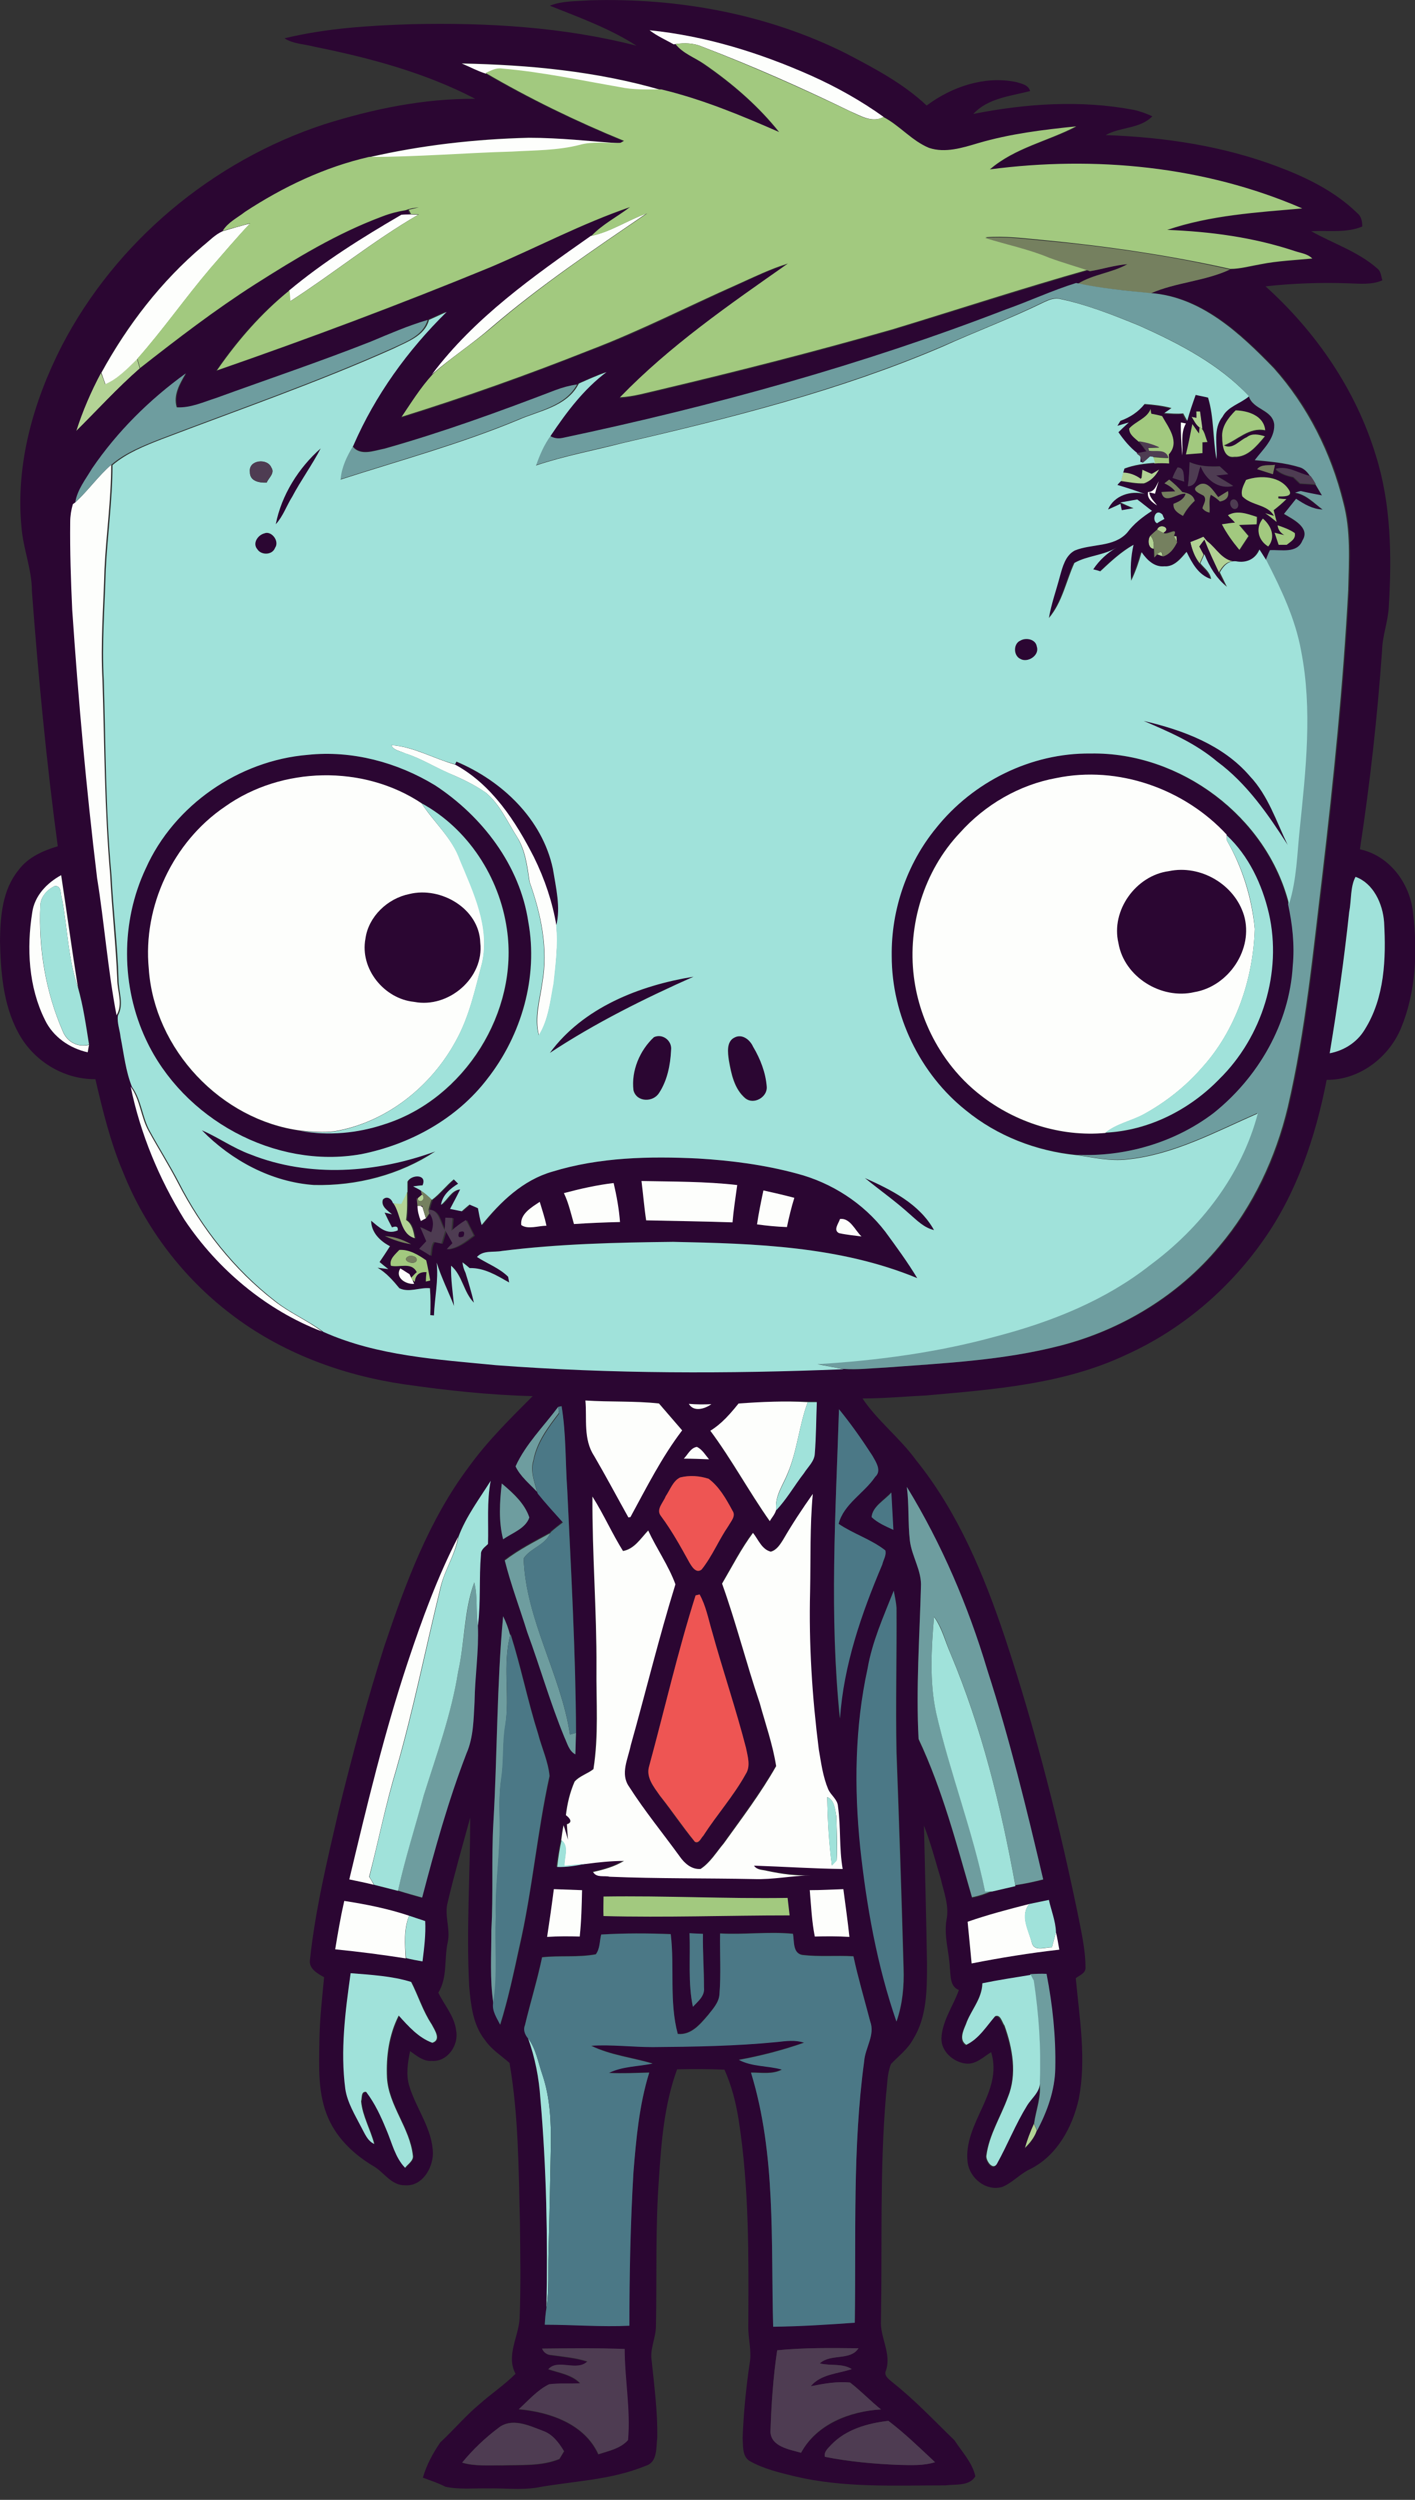 <?xml version="1.0" encoding="utf-8"?>
<!-- Generator: Adobe Illustrator 19.2.0, SVG Export Plug-In . SVG Version: 6.00 Build 0)  -->
<svg version="1.1" id="Layer_1" xmlns="http://www.w3.org/2000/svg" xmlns:xlink="http://www.w3.org/1999/xlink" x="0px" y="0px"
	 viewBox="0 0 421.3 743.8" style="enable-background:new 0 0 421.3 743.8;" xml:space="preserve">
<rect x="0" y="0" width="421.3" height="743.8" fill="#333333" stroke="none"/>
<style type="text/css">
	.st0{fill:#B3D395;}
	.st1{fill:#2B0632;}
	.st2{fill:#FDFEFC;}
	.st3{fill:#A2C97F;}
	.st4{fill:#75805F;}
	.st5{fill:#6E9D9F;}
	.st6{fill:#A0E2DA;}
	.st7{fill:#4E3C52;}
	.st8{fill:#4B7886;}
	.st9{fill:#EE5553;}
</style>
<path class="st0" d="M31.3,114.3c3.8-1.7,6.6-4.7,9.5-7.5c0.2,0.7,0.6,2.1,0.8,2.8c-6.7,5.9-12.7,12.5-19,18.7
	c1.9-6,4.5-11.8,7.4-17.4C30.4,111.7,31,113.4,31.3,114.3z"/>
<path class="st0" d="M356.2,124.3c0-0.5,0-1.4,0-1.9h1.2c0.2,1.7,0.5,3.5,0.7,5.2c-1.8-0.5-2.4-2.2-3.3-3.6
	C355.1,124.1,355.8,124.2,356.2,124.3z"/>
<path class="st0" d="M333.7,143.1c0.3-0.9,0.5-1.8,0.7-2.7c2,0.1,3.9,0.7,5.5,1.9c0.1-0.7,0.2-2.1,0.3-2.8c1,0.4,1.9,0.9,2.9,1.3
	c0.6-0.3,1.6-1,2.2-1.3c-1,1.9-2.6,3.6-4.7,4.3C338.2,143.9,336,143.4,333.7,143.1z"/>
<path class="st0" d="M344.5,157.6c0.8-2.2,4.5-0.4,1.9,1C345.8,158.3,344.9,157.8,344.5,157.6z"/>
<path class="st0" d="M342.5,159.4c1,1,1.1,2.5,1,3.9C341.8,163.3,341.6,160.5,342.5,159.4z"/>
<path class="st0" d="M349.5,159.5l0.8,0.1c0,0.4,0.1,1.3,0.1,1.7C350.2,160.8,349.7,159.9,349.5,159.5z"/>
<path class="st0" d="M354.4,161.2c1.3-0.5,2.6-1,3.9-1.6c0.3,0.3,0.8,1,1.1,1.3c2.8,2.1,4.4,5.7,8.3,6.1c-2.4-0.2-3.7,1.4-4.8,3.3
	c-1.5-3.2-3.1-6.4-4.3-9.7c-0.5,0.7-1,1.3-1.5,2c0.3,0.6,1,1.8,1.3,2.3c-0.3,0.7-0.9,2-1.2,2.7C355.7,165.7,354.9,163.5,354.4,161.2
	z"/>
<path class="st0" d="M344.4,164.9c1.1-1,1.7-0.8,1.7,0.6C345.7,165.4,344.8,165,344.4,164.9z"/>
<path class="st0" d="M119.4,358.1c0.6-1.2,1.2-2.4,1.8-3.6c0,2.8,0.1,5.7-0.3,8.5c1.9,1.2,2.2,3.5,2.6,5.5
	c-4.8-1.1-4.3-7.1-6.7-10.5C117.5,358,118.7,358,119.4,358.1z"/>
<path class="st0" d="M124.1,356.4c0.4-0.3,1.1-0.9,1.4-1.2C127.2,356.7,124.9,358.6,124.1,356.4z"/>
<path class="st0" d="M307.8,631.8c0.2,0.5,0.7,1.5,0.9,2.1c-0.7,2-2,3.7-3.6,5.2C305.8,636.6,306.8,634.2,307.8,631.8z"/>
<g>
	<g>
		<path class="st1" d="M163.7,1.7c3.8-1.5,7.9-1.3,11.8-1.6c26.2-0.8,52.8,4,76.4,15.8c8.4,4.4,17,8.9,24,15.5
			c7.5-5.6,17.2-8.9,26.6-7c1.6,0.5,3.7,0.8,4.2,2.7c-5.8,1.5-12.6,2.1-16.9,6.8c15.7-3.1,32-4.2,47.8-1.2c1.9,0.4,3.7,1.1,5.5,1.9
			c-3.7,3.8-9.5,3.1-13.9,5.6c17.4,0.6,34.9,3.2,51.3,9.4c8.5,3.2,16.9,7.3,23.5,13.7c1.3,1,1.6,2.5,1.6,4.1
			c-4.8,2-10.1,1.1-15.2,1.4c6.6,3.7,14.1,6.1,19.8,11.2c1,0.8,1,2.3,1.4,3.4c-3.2,1.4-6.7,1-10.1,0.9c-8.2-0.3-16.5,0-24.7,0.9
			c15,13.5,26.9,30.8,32.8,50.2c4.6,14.5,4.8,30,3.9,45.1c-0.2,4.4-1.9,8.6-2,13c-1.4,19.8-3.6,39.6-6.6,59.2
			c8.8,1.9,14.9,10.1,15.8,18.8c1.4,11.5,0.9,23.7-3.6,34.5c-3.7,8.8-12.5,15.4-22.1,15.3c-3.3,17-9,34-19.2,48.2
			c-10.3,14.5-24.3,26.3-40.5,33.6c-18.6,8.8-39.4,10.3-59.5,12.1c-6.3,0.3-12.6,0.9-19,0.9c4.5,6.7,11.1,11.7,15.9,18.3
			c12.6,15.6,20.3,34.3,26.6,53.1c9.1,27.5,16.2,55.6,22,83.9c0.9,4.6,1.9,9.3,1.9,14.1c0,1.7-1.8,2.2-2.9,3.1
			c1.1,11.9,3.2,24,0.9,35.9c-1.9,8.5-6.6,17.1-14.7,21c-2.9,1.4-5.1,4-8.1,5.2c-4.8,1.4-9.7-2.6-10.3-7.3
			c-1.4-11.7,10.7-20.9,7-32.8c-2.3,1.4-4.5,3.7-7.5,3.4c-3.7-0.4-7.4-3.6-7.3-7.5c0.2-5.2,3.5-9.6,5.2-14.4c-2.7-1-2.4-4.2-2.7-6.6
			c-0.2-4.7-1.8-9.4-1-14.2c0.9-4.2-0.8-8.3-1.7-12.3c-1.6-5.3-3-10.7-5-15.8c0.3,13.8,0.7,27.5,0.9,41.2c0,7.6,0,15.7-4.1,22.3
			c-1.6,3-4.3,5-6.6,7.4c-1.2,2.9-1.1,6.2-1.5,9.3c-1.9,22.2-1.1,44.6-1.5,66.8c-0.4,5.2,3.2,10,1.5,15.1c-0.8,1.6,1,2.7,2,3.6
			c6.6,5.2,12.4,11.4,18.4,17.2c2.2,3.4,5.3,6.6,6.2,10.7c-1.8,3-5.9,2.3-8.9,2.7c-15,0-30.2,0.8-44.9-2.7
			c-4.5-1.1-9.2-2.2-13.3-4.5c-2.4-1.4-2-4.5-2.2-6.9c0.3-7.4,1-14.8,2.1-22.2c0.7-3.7-0.5-7.4-0.4-11.1c0.1-20.5,0.3-41.2-2.9-61.5
			c-0.8-5.1-2.1-10.1-4.2-14.8c-4.7-0.2-9.4-0.2-14.1-0.1c-3.8,10.4-4.7,21.5-5.4,32.4c-1.1,14.6-0.6,29.4-0.9,44
			c0,3.4-1.8,6.7-1.3,10.1c0.8,7.6,1.8,15.3,1.7,23c-0.4,3,0.2,7.4-3.5,8.5c-10.4,4.3-21.8,4.5-32.6,6.5c-4.7,0.7-9.4,0.1-14.1,0.2
			c-4.3-0.1-8.7,0.4-12.9-0.5l-0.4-0.2c-2-1-4.2-1.7-6.3-2.5c1.1-3.8,3-7.3,5.2-10.5c4-3.7,7.5-7.9,11.7-11.4
			c3.5-3.1,7.4-5.7,10.7-9c-2.9-5.4,0.9-11,1.2-16.4c0.4-9.6,0.2-19.2,0.1-28.8c-0.4-15.8-0.4-31.7-3.1-47.3c-2.5-2.2-5.4-4-7.3-6.8
			c-3.6-4.5-4.2-10.4-4.7-15.9c-0.9-16.8,0.3-33.5,0.3-50.3c-2.3,8.4-4.7,16.7-6.7,25.2c-1.1,3.9,0.9,7.9,0,11.9
			c-1.1,5,0,10.5-2.8,15c1.8,3.7,4.8,7,5.3,11.2c0.9,4.4-2.6,9.5-7.3,9.1c-2.5,0.2-4.5-1.6-6.4-2.9c-0.7,3.4-1.3,7.1-0.2,10.5
			c2.1,6.8,6.9,12.7,7,20c-0.1,4.5-3.3,9.8-8.3,9.4c-4.2,0.1-6.3-4-9.6-5.8c-5.5-3.3-10.4-7.9-13.1-13.8c-3.4-7.4-2.9-15.7-2.8-23.6
			c0.1-6.3,0.8-12.5,1.4-18.7c-2-1.1-4.7-2.6-4.2-5.3c1.6-15,5.2-29.8,8.6-44.5c4-16.3,8.4-32.6,13.5-48.6
			c6.3-18.7,13.3-37.7,25.3-53.6c5.5-7.6,12.3-14.3,18.9-20.9c-12.8-0.3-25.6-1.7-38.2-3.5c-18.6-2.7-36.9-9.5-51.9-21.1
			c-14.1-10.8-25.2-25.4-31.8-41.9c-3.8-8.9-6.1-18.4-8.3-27.8c-9.6,0.1-18.7-5.6-23.1-14.1c-4.4-8.3-5.1-17.9-5.3-27.1
			c0.1-7.3,0.7-15.1,5.5-21c2.8-3.8,7.3-5.8,11.7-7.1c-3.4-25.2-5.8-50.6-7.7-75.9c0-6.5-2.6-12.6-3.1-19c-1.8-18.7,3.5-37.4,12-54
			c16.1-31,44.9-55,78.1-65.9c14.6-4.6,29.7-7.7,45-7.6c-15-7.8-31.5-12.2-47.9-15.5c-3-0.8-6.3-0.8-8.9-2.5
			c12.4-3,25.2-3.8,37.9-4.2c22.4-0.5,45.1,0.8,66.9,6.4C181.6,8.5,172.5,5.2,163.7,1.7z M193.4,9c2.2,1.7,4.8,2.8,7.1,4.1l0.6-0.1
			c2.2,2.8,5.6,4,8.4,6.1c8.3,5.7,16.2,12.4,22.4,20.3c-11.4-5-23-9.8-35.1-12.7c-19.3-5.6-39.4-7.5-59.4-7.9c2.3,1,4.6,2.3,7,3
			c13.2,7.7,27.1,14.4,41.2,20.2c-0.3,0.2-0.9,0.5-1.1,0.6c-9-0.6-18.1-1.6-27.2-1.7c-16,0.4-32,2.3-47.6,5.8
			c-13,3.1-25.4,9-36.7,16.4c-2.3,1.8-5.1,3.1-6.7,5.7c-2.3,1-4.1,2.9-6,4.4c-12.4,10.5-22.5,23.5-30.2,37.7
			c-3,5.6-5.5,11.4-7.4,17.4c6.3-6.3,12.3-12.9,19-18.7c11.1-8.7,22.3-17.3,34.2-24.9c12-7.6,24.3-15.1,37.6-20.1
			c2.3-0.9,4.7-1.6,7.1-1.9c1.2-0.5,2.5-0.7,3.8-0.8c-0.8,0.2-2.3,0.5-3,0.7l0.7,1.3c-0.9,0-1.8,0-2.7,0.1
			c-11.7,6.8-23.1,14-33.5,22.6c-8.4,6.7-15.5,14.9-21.6,23.8c27.4-9.5,54.6-19.6,81.4-30.7c13.9-5.9,27.3-13,41.6-17.9
			c-3.8,2.9-8.2,5.1-11.5,8.6c-17.1,12-34.6,24.3-47.2,41.3c-3.5,3.8-6.3,8.3-9.2,12.6c18.9-5.8,37.5-12.5,55.9-19.8
			c15.1-5.6,29.4-13,44.1-19.6c4.9-2.2,9.8-4.7,15-6.2c-17.4,12.3-35.2,24.5-50,39.8c4.1-0.3,8-1.4,12-2.3
			c23.3-5.5,46.4-11.4,69.4-18c19.4-5.9,38.6-12.1,58.1-17.7l0.5,0.2c3.7-0.6,7.4-1.8,11.2-2.1c-4.7,2.6-10.2,3-14.7,5.8l-0.5-0.1
			c-7.2,2.2-13.9,5.5-21,7.9c-42.7,16.5-87,28.7-131.8,38.1c-1.4,0.3-2.7,0.1-3.9-0.7c4.7-7,9.8-13.8,16.6-18.9
			c-2.8,1-5.5,2.2-8.2,3.4l-0.2,0.3c-2.3,0.3-4.4,0.9-6.5,1.7c-16.7,6.5-33.6,12.5-50.8,17.3c-3.1,0.6-7.4,2.4-9.7-0.9
			c6.5-14.9,16.2-28.4,27.8-39.8c-1.8,0.8-3.5,1.6-5.3,2.4v0.1c-5.8,1.7-11.3,4.1-16.8,6.4c-15.2,6-30.7,11.2-46,16.8
			c-3.8,1.3-7.7,3.1-11.8,2.8c-1-3.7,0.9-7,2.7-10.1c-10.8,7.8-20.4,17.3-27.9,28.3c-2,3.2-4.5,6.3-5,10.1l-0.5,0.5
			c-0.5,1.7-0.8,3.5-0.8,5.3c-0.1,8.7,0.2,17.4,0.6,26.1c1.8,26.7,4.2,53.3,7.4,79.8c2.1,13.6,3.1,27.4,5.8,40.9
			c-0.3,2.1,0.6,4.3,0.8,6.4c1,4.9,1.5,10.1,3.4,14.8c2.8,14.1,8.5,27.5,16.1,39.6c9.9,14.9,24.3,26.9,41,33.3
			c16.1,7.2,34.1,8.2,51.4,9.9c34.4,2.6,69.1,2.6,103.5,1.2c4.2,0.4,8.4-0.2,12.6-0.4c17.4-1.3,35-2.2,52-6.5
			c18.3-4.7,35.3-15,47.4-29.6c10.1-11.9,16.8-26.3,20.4-41.4c5.3-22.7,7.5-46,10.3-69.1c3.3-28.2,6.2-56.5,7.7-84.8
			c0.3-8.7,0.8-17.6-1.5-26.1c-3.6-14.7-10.6-28.7-20.7-39.9c-10-10.3-21.6-21.2-36.7-22.3c7.5-3.3,16.2-3.6,23.6-7.1
			c3.1,0,6.1-0.9,9.1-1.4c5-1,10.2-1.2,15.3-1.7c-1.3-1.4-3.4-1.6-5.2-2.2c-12.3-4.1-25.1-5.8-38-6.3c12.9-4.4,26.7-5.3,40.2-6.4
			c-29.1-12.6-61.8-15.7-93-11.6c7.4-6.5,17.3-8.4,25.8-12.8c-9.8,1-19.7,2.2-29.2,5c-4.7,1.4-9.7,3-14.6,1.4
			c-5.2-2.1-8.7-6.7-13.6-9.2c-6.8-4.8-14.1-8.9-21.6-12.3C226.2,15.7,210.1,10.7,193.4,9z M9.6,271.5c-1.7,10.6-1.1,22.2,3.9,31.9
			c2.4,5.1,7.3,8.5,12.7,9.6c0.1-0.5,0.3-1.6,0.4-2.2c-1-5.7-1.8-11.5-3.3-17c-1.8-11.1-3.3-22.3-5-33.4
			C13.9,262.7,10.2,266.5,9.6,271.5z M403.6,260.9c-1.7,3-1.2,7-1.9,10.4c-1.5,14-3.4,28-5.8,42c4.3-0.8,8.2-3.2,10.4-7
			c5.9-9.5,6.4-21.1,5.8-32C411.8,268.9,408.9,262.8,403.6,260.9z M174.3,416.7c0.5,5.5-0.6,11.6,2.6,16.4c3.5,6,6.7,12.2,10.2,18.3
			l0.6-0.1c4.8-8.8,9.3-17.8,15.4-25.8c-2.3-2.7-4.6-5.3-6.9-8C188.9,416.8,181.6,417.1,174.3,416.7z M205.1,417.7
			c1.4,2.5,4.8,1.5,6.7,0.1C209.5,417.9,207.3,417.9,205.1,417.7z M219.9,417.6c-2.5,3.1-5.1,6.1-8.5,8.1
			c6.4,8.6,11.5,18.2,17.7,26.9c0.7-1.1,1.6-2.1,1.9-3.4c3.1-3.4,5.4-7.4,8.3-11.1c1.2-1.8,3.1-3.4,3.2-5.8
			c0.4-5.1,0.4-10.2,0.6-15.3c-0.7,0-2,0-2.7,0C233.6,416.8,226.7,417.1,219.9,417.6z M166.2,418.6c-4.4,5.8-9.7,11.1-12.7,17.7
			c1.4,3,4.2,5.2,6.4,7.6l0.1,0.3c2.4,3,5,5.7,7.5,8.6c-1.2,0.9-2.3,1.9-3.5,2.8l-0.3,0.4c-4.6,2.5-9.3,4.9-13.5,8.1
			c1.9,7.3,4.5,14.3,6.8,21.5c3.8,10.3,6.8,20.9,11,31.1c0.8,1.8,1.3,4.1,3.3,5.2c0.1-2.2,0.1-4.3,0.2-6.4
			c-0.1-24.1-1.4-48.1-2.6-72.1c-0.6-8.4-0.4-16.8-1.7-25.1C166.9,418.5,166.4,418.6,166.2,418.6z M249.8,419.3
			c-1,30.6-2.9,61.4,0.2,92c1.1-15.9,6.4-31.2,12.6-45.8c0.4-1.4,1.4-2.8,0.9-4.2c-4.2-3.3-9.5-4.9-13.9-7.9c1.5-6,7.6-9.1,10.9-14
			c2-1.8,0.2-4.4-0.8-6.2C256.7,428.4,253.4,423.8,249.8,419.3z M203.6,434c2.5,0,5,0.1,7.5,0.2c-1.1-1.3-2-2.9-3.6-3.7
			C205.7,430.9,204.8,432.8,203.6,434z M202.5,439.6c-2.2,1-3,3.7-4.3,5.6c-0.7,1.8-3,3.9-1.4,5.9c3.2,4.3,5.8,9,8.4,13.7
			c0.7,1.2,2,3.6,3.7,2.2c3.1-4,5.1-8.8,8-13c0.7-1.4,2.3-2.9,1.2-4.5c-1.9-3.5-3.9-7.1-7.1-9.5
			C208.3,439.1,205.3,438.9,202.5,439.6z M146.1,440.6c-3.4,5.5-7.4,10.7-9.7,16.7c-6.1,11.8-10.6,24.4-14.9,37
			c-7.1,21.3-12.3,43.1-17.5,64.9c2.5,0.5,4.9,1,7.3,1.6s4.8,1.2,7.1,1.8c2.4,0.7,4.8,1.4,7.2,2.1c3.8-14.5,7.9-29,13.2-42.9
			c2.2-4.8,2.1-10.2,2.4-15.3c0.1-7.6,1.3-15.1,1-22.7c0.8-7,0.3-14.2,0.9-21.2c-0.1-1.4,1.2-2.2,2.1-3.1
			C145.4,453.1,144.9,446.8,146.1,440.6z M149.4,441.4c-0.7,5.5-1,11.2,0.4,16.6c2.7-1.9,6.7-3.2,7.8-6.5
			C156.2,447.2,152.7,444.1,149.4,441.4z M270.9,458.4c0.6,4.8,3.6,9,3.3,14c-0.5,15-1.5,30.1-0.7,45.2c7.1,15,11.3,31.2,15.9,47.1
			c2.1-0.3,4.1-1.1,6-1.9c2.3-0.5,4.6-1.1,6.9-1.6V561c2.8-0.5,5.6-1,8.3-1.7c-4.9-20.9-10-41.7-16.6-62.2
			c-5.8-19.1-13.6-37.6-24-54.6C270.7,447.7,270.3,453.1,270.9,458.4z M242,444.5c-3.1,4.4-6.1,8.9-8.9,13.5
			c-0.9,1.5-1.9,3.1-3.7,3.6c-2.7-0.7-3.7-3.7-5.3-5.6c-3.6,4.7-6.2,10-9.2,15.1c4.2,11.7,7.2,23.7,11.2,35.5
			c1.7,6.2,3.9,12.4,4.9,18.8c-4.6,8-10.3,15.4-15.6,23c-2.2,2.6-4.1,5.7-6.9,7.6c-2.7,0.3-4.8-1.6-6.2-3.7
			c-5.1-6.9-10.5-13.5-15.1-20.8c-2.6-3.8-0.3-8.3,0.5-12.3c4.6-15.9,8.4-32,13.3-47.9c-2-5.6-5.6-10.6-8.1-16
			c-2.2,2.4-4.1,5.5-7.5,6.1c-3.3-5.3-5.8-10.9-9.1-16.2c-0.1,17,1.3,34,1.2,51c-0.1,10,0.6,20.2-0.9,30.1c-1.7,1.4-4,2-5.6,3.7
			c-1.4,3.2-2.2,6.6-2.6,10c1.1,0.8,2.3,2.1,0.3,2.7c0,1.5,0.1,3,0.3,4.6c-0.4-1.5-0.8-2.9-1.3-4.3c-0.3,1.4-0.5,3-0.7,4.5
			c-0.6,2.6-1,5.2-1.4,7.9c2.9,0.1,5.9-0.4,8.7-1c3.7-0.5,7.5-1,11.3-0.9c-2.8,1.7-6,2.7-9.2,3.3c0.9,1.7,3.3,1,4.9,1.4
			c14.3,0.6,28.6,0.5,43,0.7c5.7,0.2,11.3-1,16.9-1.1c-4.4,0.2-8.7-0.4-12.9-1.3c-1.4-0.4-3.2-0.2-4-1.6c8.8,0.3,17.6,0.9,26.4,1
			c-1.1-6.1-0.4-12.4-1.4-18.6c-0.1-2.1-2.1-3.3-2.9-5.1c-1.5-3.8-2.1-7.8-2.8-11.8c-2-15.6-3-31.3-2.6-47.1
			C241.4,463.8,241.1,454.1,242,444.5z M259.5,451.4c1.8,1.7,4.2,2.7,6.4,3.7c-0.2-3.7-0.4-7.4-0.6-11.1
			C263.3,446.3,259.8,448.1,259.5,451.4z M266.1,473.3c-3,7.6-6.4,15-7.7,23.1c-3.8,17.4-4.1,35.4-2.2,53.1
			c1.9,17.6,5,35.1,10.8,51.9c1.8-5.2,2.3-10.6,2.1-16c-0.6-21.3-1.3-42.6-2.1-64c-0.3-14.4,0.1-28.7,0-43.1
			C266.8,476.7,266.5,475,266.1,473.3z M207.1,474.7c-5.3,16.7-9.2,33.9-13.8,50.8c-1.1,3.4,1.4,6.3,3.2,8.9
			c3.5,4.5,6.7,9.3,10.4,13.7c1.2,0.7,1.8-1.1,2.5-1.8c4-6.3,9-11.8,12.6-18.3c1.5-2.5,0.6-5.3,0.1-7.9c-3-11.6-6.8-23.1-10.1-34.6
			c-1.1-3.7-1.9-7.6-3.7-11C207.9,474.5,207.4,474.6,207.1,474.7z M149.8,480.9c-1.9,20.4-1.8,41-2.9,61.5c-0.7,10.7,0,21.3-0.6,32
			c0.1,7.3-0.5,14.6,0.6,21.8c-0.3,2.3,1.1,4.3,2.1,6.3c2.3-7.6,4-15.4,5.7-23.1c3.8-16.8,5.3-34.1,9-50.9
			c-0.4-4.3-2.3-8.3-3.4-12.5c-3.1-9.8-5.1-19.9-8.2-29.7l-0.1,0.4C151.4,484.7,150.7,482.7,149.8,480.9z M164.9,562.1
			c-0.6,4.7-1.3,9.5-2,14.2c3.2-0.2,6.5-0.2,9.7-0.1c0.5-4.6,0.6-9.2,0.7-13.8C170.6,562.3,167.7,562.2,164.9,562.1z M241.1,562.4
			c0.4,4.6,0.6,9.3,1.5,13.8c3.4-0.1,6.9-0.1,10.3,0.1c-0.5-4.8-1.2-9.5-1.8-14.2C247.8,562.3,244.5,562.4,241.1,562.4z
			 M179.7,564.3c0,1.9-0.1,3.9-0.1,5.8c18.5,0.4,37-0.2,55.4-0.2c-0.2-1.7-0.4-3.4-0.6-5.2C216.2,565,198,564,179.7,564.3z
			 M306.5,566.5c-6.2,1.5-12.4,3.2-18.4,5.3c0.4,4.1,0.8,8.3,1.1,12.4c8.7-1.7,17.4-3.1,26.1-4.1c-0.4-1.7-0.7-3.5-1-5.2
			c-0.1-3.3-1.3-6.4-2.1-9.6C310.3,565.7,308.4,566.1,306.5,566.5z M102.5,565.6c-1.1,4.7-1.9,9.5-2.7,14.3c7,0.7,14,1.6,21,2.7
			c1.6,0.4,3.3,0.7,4.9,1c0.5-4,1-8,0.8-12c-1.6-0.6-3.2-1.1-4.8-1.6C115.6,567.9,109.1,566.7,102.5,565.6z M179,575.6
			c-0.5,1.9-0.3,4.2-1.6,5.8c-5.3,1-10.7,0.3-16,0.9c-1.5,6.8-3.5,13.4-5.1,20.2c-0.6,1.4,0,2.8,0.9,3.9c2.1,5.8,3.2,12,3.7,18.1
			c1.8,20.7,2.2,41.4,1.8,62.1c-0.2,1.7-0.4,3.3-0.5,5c8.4,0.1,16.8,0.7,25.2,0.3c-0.1-15.2,0.3-30.4,1.2-45.6
			c0.8-10,1.8-20.1,4.7-29.7c-4,0.1-8,0.3-12,0.1c4-2,8.7-1.8,13-2.8c-6.1-1.8-12.6-2.5-18.3-5.3c6.1-0.3,12.3,0.4,18.4,0.4
			c12.3-0.1,24.6-0.3,36.9-1.5c2.7-0.3,5.5-0.7,8.1,0.2c-6.3,2.2-12.8,3.9-19.4,5.1c3.9,2.1,8.6,1.7,12.8,2.9
			c-2.9,1.5-6.1,0.8-9.2,0.9c7.5,24.5,5.9,50.4,6.6,75.6c8.1-0.1,16.2-0.6,24.3-1.2c0.4-25.9-0.7-52,2.8-77.8
			c0.3-4,3.2-7.7,1.8-11.8c-1.7-6.5-3.6-12.9-5-19.4c-5.1-0.3-10.2,0.2-15.2-0.4c-3-0.5-2.4-4.1-2.8-6.3c-7.2-0.7-14.4,0.3-21.7-0.1
			c-0.1,6,0.3,12.1-0.2,18.2c-0.2,2.4-1.9,4.3-3.4,6.1c-2.4,2.7-5,6-9,5.6c-2.6-9.7-0.9-19.9-2.1-29.7
			C192.8,575.2,185.9,575.1,179,575.6z M205.3,575.2c0.3,7.3-0.5,14.7,1,21.9c1.5-1.6,3.6-3.2,3.3-5.7c0.1-5.3-0.4-10.7-0.3-16
			C207.9,575.4,206.6,575.3,205.3,575.2z M104.4,587.1c-1.6,11.4-3.1,23-1.4,34.5c0.6,4.2,2.8,7.8,4.8,11.5c1,1.8,1.7,4,3.8,4.9
			c-1.1-4.3-3.5-8.2-3.9-12.7c0.3-1-0.1-3,1.5-2.8c2.6,3.4,4.3,7.3,6,11.2s2.6,8.3,5.6,11.4c0.8-1.2,2.5-2.1,2.3-3.7
			c-0.9-8.2-7.2-14.8-7.7-23.1c-0.3-6.3,0.6-12.8,3.5-18.5c2.8,3.2,5.8,6.6,10,8.1c2.8-1,0.6-3.9-0.2-5.5c-2.6-3.9-4-8.5-6.1-12.6
			C116.6,588,110.4,587.7,104.4,587.1z M306.7,587.4l0.1,0.3c-4.8,0.8-9.6,1.5-14.4,2.5c-0.1,4.6-3.5,8.1-5,12.3
			c-0.8,1.9-2.1,4.7,0.1,6.1c3.7-1.8,6-5.5,8.6-8.5c1.5-0.7,2,1.8,2.8,2.8c2.4,6.7,3.9,14.5,1,21.3c-2.1,5.8-5.6,11.2-6.4,17.4
			c-0.1,1.5,2,4.7,3.2,2.3c3.1-5.7,5.5-11.7,8.9-17.2c1.4-2.3,4-4.2,3.8-7.1c0.6,4.2-1.1,8.3-1.6,12.4c-1.1,2.3-2,4.8-2.7,7.3
			c1.5-1.4,2.9-3.2,3.6-5.2c3.1-5.7,5.3-12,5.4-18.5c0.2-9.4-0.8-18.9-2.6-28.1C310,587.2,308.3,587.3,306.7,587.4z M161.4,698.8
			c0.5,1.2,1.5,1.9,2.8,2c3.6,0.5,7.2,0.8,10.6,1.9c-3.1,3-8.8-0.9-11.6,2.3c3.3,1.1,7,1.6,9.5,4.2c-3.1,0.1-6.2-0.1-9.3,0.3
			c-3.5,1.7-6.2,4.8-9,7.4c9.2,0.8,19.6,4.3,23.7,13.4c3-1,6.6-1.7,8.8-4.2c0.8-9.1-1.1-18.1-1-27.1
			C177.8,698.6,169.6,698.7,161.4,698.8z M231.4,699.3c-1.2,8-1.8,16.1-2,24.2c0.1,4.5,5.7,5.3,9.1,6.3c4.7-8.5,14.6-12.3,23.8-12.9
			c-3.2-2.6-6-5.6-9.2-8c-3.9-0.4-7.9,0.4-11.7,1.1c3-3.6,8.1-3.8,12.2-5.1c-2.8-1.8-6.4-0.9-9.5-1.7c3.2-3,9.1-0.7,11.5-4.5
			C247.6,698.6,239.5,698.5,231.4,699.3z M247.5,727.4c-0.9,1-2.2,2.1-1.9,3.6c7.2,1.5,14.6,2.1,21.9,2.4c3.6,0,7.4,0.3,10.9-0.8
			c-4.5-4.2-9-8.6-13.9-12.3C258.4,721,251.9,722.8,247.5,727.4z M148.4,722.4c-4,3-7.6,6.5-10.7,10.4c3.8,1.1,7.9,0.7,11.8,0.8
			c5.7-0.2,11.7,0.3,17.1-1.9c0.3-0.6,1-1.8,1.4-2.3c-1.6-2.6-3.5-5.2-6.4-6.1C157.5,721.6,152.3,719.2,148.4,722.4z"/>
	</g>
	<g>
		<path class="st1" d="M355.9,117.5c1.2,0.2,2.5,0.5,3.7,0.8c1.8,6,1.4,12.2,2.5,18.3c0.3-4.2-1.1-9,1.8-12.6c1.7-3.2,5.4-4,7.9-6.1
			c1.2,4.1,7.2,4,7.6,8.6c0.1,4.3-3.4,7.3-5.8,10.5c4.5,0.4,9,0.7,13.3,2.1c1.5,0.3,2.4,1.5,3.2,2.7c-3.5-0.6-6.6-3.2-10.4-2.1
			c1.5,1.4,3.4,2,5.3,2.4c0.6,0.6,1.3,1.3,2,1.9c1.6,0.1,3.1,0.2,4.7,0.3c0.5,0.8,1.4,2.4,1.9,3.2c-2.1-0.4-4.2-0.9-6.3-1.3
			c-0.6,0.2-1.2,0.4-1.7,0.5c3.3,0.6,5.6,3.1,8.2,5c-3-0.2-5.5-1.6-7.9-3.2c-1.2,1.5-2.4,3-3.6,4.5c2.7,1.6,7.9,4.1,5.5,7.9
			c-1.6,4-6.3,2.7-9.7,2.9c-0.4,1-0.9,2.1-1.3,3.1c-0.7-1.1-1.4-2.2-2.1-3.3c-1.2,3-4,4.2-7,3.5c-3.9-0.4-5.5-4-8.3-6.1
			c-0.3-0.3-0.8-1-1.1-1.3c-1.3,0.6-2.6,1.1-3.9,1.6c0.5,2.3,1.3,4.5,2.7,6.4c1.2,1.5,3,2.7,3.2,4.7c-3.8-1.2-5.7-4.8-7.3-8.1
			c-1.7,2-3.6,4.5-6.6,4.3c-3,0.2-5.3-1.9-6.8-4.2c-0.8,2.9-1.8,5.8-3.1,8.5c-0.3-3.6-0.1-7.2,0.7-10.7c-3.7,2.1-6.8,5-9.9,7.9
			c-0.5-0.1-1.6-0.4-2.1-0.6c1.8-2.7,4.2-4.9,7-6.5c-3.9,2.4-8.8,2.4-12.6,4.6c-2.5,5.5-3.5,11.7-7.6,16.4c0.7-4.3,2.3-8.3,3.3-12.5
			c0.8-2.8,1.6-6.1,4.4-7.6c5.1-2.2,11.6-0.9,15.6-5.3c2-2.6,4.6-4.7,7.4-6.5c-1.5-1.1-2.9-2.3-4.4-3.4c-1.7,0.3-3.3,0.6-5,0.9
			c1.3,0.6,2.5,1.1,3.9,1.7c-1.2,0.2-2.3,0.4-3.5,0.6c-0.1-0.5-0.3-1.4-0.4-1.9c-0.9,0.4-2.8,1.3-3.7,1.7c1.8-4.1,6.9-5.7,11-4.6
			c-2.7-1-5.4-1.9-8.2-2.7c0.3-0.3,0.9-0.9,1.1-1.2c2.3,0.3,4.6,0.8,6.9,0.8c2.1-0.6,3.7-2.4,4.7-4.3c-0.5,0.3-1.6,1-2.2,1.3
			c-1-0.4-2-0.9-2.9-1.3c-0.1,0.7-0.2,2.1-0.3,2.8c-1.6-1.2-3.5-1.9-5.5-1.9l0.3-1c2.9-1.1,6-1.5,9.1-1.7c1.5-0.1,2.9,0,4.4,0
			c-0.1-0.9-0.1-1.8-0.1-2.7c3.4-3.7-0.1-8-2-11.4c-1.1-0.2-2.1-0.5-3.2-0.7c0-0.4-0.1-1.1-0.2-1.4c-1.1,2.9-4.4,3.6-6.3,5.8
			c0,1.8,1.7,2.8,2.8,3.9c0.8,1,1.6,2,2.3,3c-0.8,0.2-2.3,0.5-3,0.6c-2.2-1.8-4-3.9-5.6-6.2c1-1,2-2,3.1-2.9c-1.1,0.3-2.3,0.7-3.4,1
			l0.9-1.5c2.8-1,5.3-2.6,7.2-5c2.7,0.1,5.4,0.5,8,1.2c-0.5,0.4-1.6,1.1-2.1,1.5c1.9,0.2,3.7,0.3,5.6,0.1c0.4,0.7,0.8,1.5,1.2,2.2
			C354.1,122.6,355,120.1,355.9,117.5z M356.2,124.3c-0.4-0.1-1.1-0.2-1.5-0.3c0.9,1.3,1.5,3.1,3.3,3.6c-0.2-1.8-0.5-3.5-0.7-5.2
			h-1.2C356.2,122.8,356.2,123.8,356.2,124.3z M367.9,122.1c-2.2,2.2-4.2,4.9-4,8.3c0,2.2,0.5,6.1,3.6,5.7c4,0.1,6.8-3.4,9.1-6.1
			c-1.8-0.5-3.8-1.1-5.4,0.3c-2.2,0.9-4.2,3.8-6.8,2.4c4.1-1.6,7.5-5.5,12.3-4.5C376.3,123.7,371.5,122.2,367.9,122.1z M351.6,125.7
			c-0.2,3.2,0.2,6.5,0.3,9.7c0.3-3.2-0.6-6.6,1.1-9.5C352.7,125.9,352,125.8,351.6,125.7z M355,126.2c-0.6,3-1.2,6.1-1.8,9.1
			c1.6-0.2,3.2-0.3,4.9-0.4c0-1.1,0-2.1,0-3.2c0.4,0,1.1-0.1,1.5-0.1c-0.7-1.5-0.8-3.5-2.3-4.5c0,0.5-0.1,1.5-0.2,2
			C356.3,128.1,355.6,127.2,355,126.2z M354.2,137.5c-0.1,2.4-0.1,4.8-0.6,7.1c3-0.1,2.8-3.9,3.8-6c1.5,3.9,5.4,7,9.7,5.9
			c-1.7-1.1-3.4-2.1-5.1-3.1c0.9-0.1,2.7-0.3,3.6-0.4c-0.8-0.8-1.6-1.5-2.5-2.3C360.1,138.9,357,138.7,354.2,137.5z M374.3,139.6
			c1.5,0.5,3.1,1,4.7,1.5c0.1-0.7,0.5-2.1,0.6-2.8C377.8,138.6,375.6,138,374.3,139.6z M350.6,139.1c-0.6,1-1.1,2-1.5,3.1
			c1.1,0.4,2.3,0.7,3.5,1.1C352.3,141.8,352.8,139.1,350.6,139.1z M346.7,143.8c1.2,0.6,2.4,1.3,3.3,2.4c-1,0.1-3.1,0.1-4.1,0.2
			c0.8,4,4.8,0.2,7.2,0.5c-0.5,1.8-2.1,2.4-3.6,3c-0.2,1.9,1.4,2.8,2.8,3.6c0.9-1.6,2.1-3.2,3.5-4.5c-0.5-1.8-2.1-2.3-3.7-2.6
			c-1.2-1.4-2.5-2.6-3.9-3.7C347.6,143.1,347.2,143.5,346.7,143.8z M371,142.8c-0.7,1.5-1.6,3.2-1,4.9c2.6,2.8,7.4,2.3,9.4,5.8
			l-2.6-0.8c1.2,0.8,2.3,1.7,3.4,2.6c-0.3-1.2-0.6-2.3-0.9-3.5c1.4-1,2.6-2.1,3.8-3.3c-0.6,0-1.8-0.1-2.4-0.2v-0.6
			c1.1,0.1,4.4,0.3,3.3-1.7C381.4,141.6,375.3,141.3,371,142.8z M341.8,146.4c-0.3,2,1.2,3,2.7,3.9c-0.9-1.2-2.2-2.3-2.3-3.9
			c0.4,0.1,1.3,0.3,1.7,0.4c0.3-1.2,0.7-2.5,1.1-3.7C344.2,144.6,343.7,146.4,341.8,146.4z M356.6,144.5c-2.1,1.4,0.8,2.4,1.9,3.1
			c1,1.2-0.1,2.5-0.4,3.7c0.5,0.7,1.2,1.1,2.1,1.3c0.1-1.8-0.4-3.7,0.4-5.3c1,0.5,1.9,1.2,2.7,2c1.6-0.4,2.8-1.2,2.4-3.1
			c-1,0.6-2,1.2-2.9,1.8C361.3,146.1,359.3,142.5,356.6,144.5z M366.7,148.8c-1.1,1,0.2,3.4,1.6,2.4
			C369.3,150.2,368,147.8,366.7,148.8z M344.5,155.7c0.5-0.3,1.6-1,2.2-1.3c-0.1-0.3-0.4-1-0.6-1.3C344,151,342.8,154.9,344.5,155.7
			z M365.6,153.3c0.6,0.6,1.7,1.7,2.3,2.2c-1.3,0.2-2.6,0.3-3.9,0.5c1.4,2.7,3.3,5.2,5.2,7.6c0.9-1.4,1.8-2.8,2.7-4.1
			c-0.9-1.1-1.9-2.2-2.8-3.3c1.7-0.1,3.4-0.1,5.2-0.2c0-0.6,0-1.7,0.1-2.2C371.4,152.9,368.3,151.7,365.6,153.3z M376,154.3
			c-2.3,2.8-1.3,6.5,1.6,8.3C379.9,159.8,378.4,156.4,376,154.3z M344.5,157.6c-0.7,0.6-1.3,1.2-2,1.8c-0.9,1.1-0.7,3.8,1,3.9
			c0,0.6,0,1.8,0.1,2.5l0.8-0.9c0.4,0.2,1.3,0.5,1.7,0.6c2.1-0.6,3.4-2.3,4.3-4.3c0-0.4-0.1-1.3-0.1-1.7l-0.8-0.1
			c1.3-3-1.9-0.2-3.1-0.9C348.9,157.2,345.3,155.4,344.5,157.6z M380.4,156.3c0.1,1.3,0.9,2.3,2,2.9c-0.7-0.2-2.2-0.6-2.9-0.7
			c0.3,0.9,0.9,2.7,1.2,3.6c0.6,0,1.8,0,2.4,0c1.1-1,2.8-1.8,2.4-3.5C384,157.5,382.2,156.9,380.4,156.3z"/>
	</g>
	<path class="st1" d="M82.1,156c1.7-8.7,6.8-16.8,13.4-22.6c-2.6,4.9-5.9,9.5-8.5,14.4C85.3,150.5,84.3,153.6,82.1,156z"/>
	<path class="st1" d="M339.5,135.7c0.2,0.5,0.6,1.5,0.8,2l-0.8-0.2C339.4,137,339.5,136.1,339.5,135.7z"/>
	<path class="st1" d="M78.7,158.7c2.1-0.8,4.7,2.4,3.2,4.3c-0.8,2.1-4.1,2.2-5.3,0.4C75,161.6,76.7,159.1,78.7,158.7z"/>
	<path class="st1" d="M357.1,162.6c0.5-0.7,1-1.4,1.5-2c1.3,3.3,2.8,6.5,4.3,9.7c0.7,1.4,1.4,2.8,2.1,4.3c-3.2-2.5-5.2-6-6.7-9.7
		C358,164.4,357.4,163.2,357.1,162.6z"/>
	<path class="st1" d="M303.8,190.6c1.8-1,4.6-0.4,5,1.8c0.9,2.6-2.9,5-5,3.6C301.7,195,301.6,191.5,303.8,190.6z"/>
	<path class="st1" d="M340.5,214.5c11.6,2.6,23.6,7,31.5,16.3c5.5,5.8,7.9,13.5,11.3,20.5c-5.9-9.1-12.1-18.2-21-24.8
		C355.9,221.2,348.2,217.8,340.5,214.5z"/>
	<g>
		<path class="st1" d="M91.6,224.6c13.2-1.4,26.7,2.2,38,9.1c14,9.2,25.2,23.8,27.7,40.6c2.9,16.4-2.1,33.7-12.2,46.7
			c-9,12-22.9,19.5-37.5,22.4c-25.8,4.7-53-10.4-64.1-34c-7.5-15.9-7.6-35.1-0.1-51C51.8,239.5,71.1,226.3,91.6,224.6z M67,240
			c-15.5,10.5-24.5,29.7-22.7,48.3c1.5,24,21.5,45.1,45.3,48.2c8.3,1.4,17,0.6,25-2c23.8-7.5,40.1-33.4,36.4-58.1
			c-2.2-15.4-11.7-29.9-25.4-37.4C108.3,227.5,84,228,67,240z"/>
	</g>
	<g>
		<path class="st1" d="M278.5,246.4c11-13.8,28.3-22.4,46-22.2c26.7-0.5,52.6,18.8,59.1,44.8c1.3,6.1,2,12.3,1.4,18.4
			c-1,17.1-10.3,33.1-23.6,43.8c-11.7,8.8-26.4,13.1-41,12.4c-11.9-1.2-23.6-5.7-32.9-13.3c-13.8-10.9-22.1-28.3-22.1-45.9
			C265.1,270.7,269.8,257,278.5,246.4z M314.5,231.5c-11,2.1-21.2,7.9-28.8,16.3c-10.7,11.3-15.6,27.4-13.7,42.8
			c1.8,13.8,9,26.8,19.9,35.3c10.4,8.2,23.9,12.5,37.1,11.2c12.9-0.6,25.1-6.8,34-16c12.7-12.5,18.7-31.7,14.7-49.2
			c-2-8.7-6-17.2-12.6-23.3v-0.2C352.6,234.7,332.9,227.7,314.5,231.5z"/>
	</g>
	<path class="st1" d="M135.9,226.7c13.6,5.7,25.6,17,28.7,31.8c0.9,5.6,2.4,11.5,1,17.1c-1.2-7.1-3.5-14-6.7-20.5
		c-5.4-10.8-12.5-21.7-23.5-27.6L135.9,226.7z"/>
	<path class="st1" d="M348,259.2c9.4-2,19.7,4,22.4,13.2c2.9,10-4.6,21.2-14.8,22.8c-9.8,2.4-21-4.5-22.6-14.6
		C330.7,270.9,338.2,260.5,348,259.2z"/>
	<path class="st1" d="M121.9,266c9.3-2.3,20.8,4.3,21.1,14.5c1.2,10.5-9.5,19.7-19.7,17.6c-9-0.8-16.2-9.8-14.5-18.8
		C109.8,272.7,115.4,267.3,121.9,266z"/>
	<path class="st1" d="M163.7,313.3c10-13.5,26.7-20,42.8-22.7C191.7,297.1,177.1,304.4,163.7,313.3z"/>
	<path class="st1" d="M194.7,308.6c2.6-1.2,5.5,1.1,5.2,3.9c-0.3,4.4-1.2,8.9-3.5,12.6c-1.8,3-6.8,2.8-7.7-0.7
		C187.9,318.6,190.5,312.5,194.7,308.6z"/>
	<path class="st1" d="M218.7,308.7c2.3-1.2,4.6,0.7,5.6,2.6c2.1,3.7,3.8,7.8,4.1,12.1c0,3.1-4,5.4-6.4,3.3
		c-3.3-2.7-4.2-7.3-4.9-11.3C216.8,313.3,216.2,309.9,218.7,308.7z"/>
	<path class="st1" d="M60.1,336.3c4.9,2.2,9.3,5.4,14.4,7.1c17.6,7.1,37.5,5.5,55-0.9c-10.6,7-23.4,10.3-36.1,10
		C80.8,351.7,68.9,345.2,60.1,336.3z"/>
	<g>
		<path class="st1" d="M164.5,348.6c14-4.3,28.9-4.6,43.4-3.9c9.9,0.6,19.8,1.9,29.5,4.5c10.3,2.7,19.8,8.7,26.3,17.3
			c3.3,4.5,6.6,9,9.5,13.8c-22.9-9.5-48.2-10.3-72.7-10.8c-17,0.1-34.1,0.5-50.9,2.7c-2.5,0.5-5.6-0.3-7.5,1.8c3,2,6.7,3.3,9.3,5.9
			c0.1,0.4,0.2,1.2,0.3,1.7c-3.6-2.1-7.4-4.4-11.8-4.3c-0.7-0.6-1.4-1.1-2.1-1.7c0.1,1.1,0.4,2.1,0.9,3.1c0.9,2.9,1.8,5.9,2.5,8.9
			c-3.1-3.1-3.4-8.1-6.8-11c-0.1,4,0.5,8,0.9,12c-1.8-4.3-3.8-8.5-5.2-12.9c0.6,5.3-0.6,10.5-0.8,15.7c-0.3,0-0.8-0.1-1.1-0.1
			c0.1-2.7,0.1-5.4-0.1-8c-3-0.3-6.2,1.4-9.1,0c-1.9-2.3-3.9-4.6-6.5-6.1c0.8,0.1,2.4,0.3,3.2,0.4c-0.9-0.7-1.8-1.4-2.6-2.1
			c1-1.6,2-3.1,3.1-4.7c-2.9-1.5-5.6-4-5.6-7.6c2.3,1.9,4.6,4.3,7.9,2.9c0.1-1.1-0.4-1.4-1.7-0.9c-0.8-1.5-1.5-2.9-2.2-4.4l2.2,0.5
			c-1.3-1.1-3.4-2.4-2.7-4.4c1.2-1.2,2.6-0.2,3,1.1c2.4,3.4,1.9,9.4,6.7,10.5c-0.4-2-0.7-4.3-2.6-5.5c0.4-2.8,0.3-5.7,0.3-8.5
			c0-1,0-2,0-3c1.2-2.2,6.1-2.3,4.5,1.1c-0.7,0.1-2.1,0.3-2.8,0.3c0.8,0.4,1.6,0.8,2.4,1.3l0.2,1.1c-0.3,0.3-1.1,0.9-1.4,1.2
			c0,0.8,0.1,1.6,0.2,2.4c0,1.5,0.4,3,0.9,4.4c0.4-0.2,1.1-0.6,1.5-0.8c0.3-0.4,0.8-1.2,1.1-1.6c1.4,1.7,1.6,3.8,0.7,5.9
			c-1.1-0.5-2.2-1.1-3.3-1.6c0.6,1.4,1.2,2.8,1.8,4.2c-0.5,0.6-1.6,1.7-2.1,2.3c1.1,0.7,2.2,1.3,3.3,2c0.3-1.4,0.1-2.9,1-4.1
			c0.6,0.1,1.7,0.4,2.3,0.5c0.4-1.3,0.8-2.6,1.2-3.9c0.7,1.3,1.4,2.5,2.1,3.8c-0.4,0.5-1.3,1.4-1.7,1.8c3.1-0.3,5.6-2.3,8-4.1
			c-0.8-1.5-1.6-3.1-2.3-4.6c-1.6,0.9-3,2-4.3,3.2c0.1-1.3,0.2-2.5,0.3-3.8c-0.5,0-1.6-0.1-2.1-0.1c0,0.9-0.1,2.8-0.2,3.7
			c-1.5-2-1.6-6.1-4.8-6.1c0.2-1,0.5-2,0.9-3c2.4-1.8,4.2-4.2,6.5-6.1c0.3,0.3,0.9,1,1.3,1.3c-2.3,1.4-4.8,3.4-5.1,6.3
			c2-1.4,3.1-4.4,5.7-4.6c-0.9,2-2,3.9-3,5.8c1.2,0.2,2.4,0.5,3.5,0.7c0.8-0.7,1.5-1.3,2.3-2c0.8,0.4,1.7,0.7,2.5,1.1
			c0.3,1.7,0.6,3.4,1.1,5C149,357.6,155.7,351.1,164.5,348.6z M191,351.4c0.4,3.9,0.8,7.8,1.3,11.7c8.6,0.2,17.2,0.2,25.7,0.6
			c0.4-3.7,0.9-7.4,1.4-11.1C210.1,351.6,200.5,351.6,191,351.4z M167.9,355c1.3,2.9,2.1,6.1,2.9,9.2c4.6-0.3,9.1-0.5,13.7-0.6
			c-0.3-3.9-0.9-7.8-1.9-11.6C177.7,352.6,172.8,353.7,167.9,355z M225.4,364.3c2.9,0.4,5.9,0.7,8.9,0.8c0.6-2.9,1.3-5.9,2.2-8.7
			c-3-0.8-6.1-1.5-9.2-2.2C226.6,357.5,225.8,360.9,225.4,364.3z M155.2,364.5c2,1.4,5.1,0.2,7.5,0.2c-0.5-2.4-1.3-4.7-2-7.1
			C158.3,359.2,154.8,361.1,155.2,364.5z M250.1,362.7c-0.3,1.3-2.1,3.3-0.3,4.2c2.2,0.5,4.4,0.7,6.7,1
			C254.6,366.1,253,362.3,250.1,362.7z M114.6,367.8c2.5,1.1,5.1,2,7.8,2.4C120,368.9,117.4,368,114.6,367.8z M118.9,371.9
			c-1.3,1.3-3.1,2.8-2.5,4.8c2.7,0.6,6.1-1.3,7.7,1.9c-0.4,0.4-1.3,1.3-1.7,1.7l-0.6-1.2c-0.7-0.4-2-1.3-2.7-1.7
			c-1.6,2.8,1.7,4.9,4.1,4.6l-0.6-1.3l0.8,0.7c0.2-2.1,1.3-3,3.5-2.9c-0.1,0.7-0.2,2.1-0.2,2.8c0.3-0.1,0.9-0.2,1.3-0.3
			c-0.4-2-0.7-4-1.2-6C124.6,373.4,121.9,371.7,118.9,371.9z"/>
	</g>
	<path class="st1" d="M257.5,350.5c7.8,3.5,16.2,7.7,20.6,15.5c-3-0.7-5.1-2.9-7.3-4.8C266.6,357.3,261.9,354.1,257.5,350.5z"/>
	<path class="st1" d="M125.2,358.8c0.2,0,0.5,0,0.6,0v0.4L125.2,358.8z"/>
	<path class="st1" d="M136.7,366.6c1.4-0.6,1.9-0.1,1.3,1.3C136.6,368.5,136.1,368.1,136.7,366.6z"/>
</g>
<g>
	<path class="st2" d="M193.4,9c16.7,1.7,32.8,6.7,48.1,13.5c7.6,3.4,14.9,7.5,21.6,12.3c-3.4,1.9-6.9-0.4-10-1.7
		c-14.4-7-29.1-13.5-44-19.2c-2.5-1.1-5.3-1.2-7.9-0.8l-0.6,0.1C198.1,11.8,195.6,10.7,193.4,9z"/>
	<path class="st2" d="M137.5,18.9c20,0.4,40.1,2.3,59.4,7.9c-4.1,0-8.3,0.2-12.4-0.7c-11.6-2-23.2-4.5-35-5.5
		c-1.8-0.4-3.4,0.6-4.9,1.3C142.1,21.1,139.9,19.9,137.5,18.9z"/>
	<path class="st2" d="M109.9,46.8c15.6-3.6,31.6-5.4,47.6-5.8c9.1,0,18.1,1,27.2,1.7c-4,0.2-8.1-0.5-12.1,0.6
		c-6.6,1.7-13.4,1.6-20.1,2C138.3,45.6,124.1,46.9,109.9,46.8z"/>
	<path class="st2" d="M119.5,63.9c0.9-0.1,1.8-0.1,2.7-0.1c0.6,0,1.7,0.1,2.3,0.1c-13.3,7.7-25.3,17.5-38.2,25.8
		c-0.1-0.8-0.2-2.4-0.3-3.2C96.3,77.9,107.8,70.7,119.5,63.9z"/>
	<path class="st2" d="M175.9,70.2c5.9-1.2,11-4.7,16.6-6.7c-15.7,10.7-31.6,21.4-46.1,33.8c-5.7,5-12.1,9.1-17.8,14.1
		C141.3,94.5,158.8,82.2,175.9,70.2z"/>
	<path class="st2" d="M66.3,68.8c2.7-0.8,5.4-1.6,8.2-2.3c-4.1,4.3-7.9,8.8-11.8,13.3c-7.5,8.8-14.1,18.3-21.8,27
		c-2.9,2.8-5.8,5.9-9.5,7.5c-0.3-0.8-0.9-2.5-1.2-3.4C38,96.7,48,83.7,60.4,73.2C62.3,71.7,64,69.8,66.3,68.8z"/>
	<path class="st2" d="M351.6,125.7c0.4,0.1,1.1,0.2,1.5,0.3c-1.7,2.9-0.8,6.3-1.1,9.5C351.8,132.2,351.5,128.9,351.6,125.7z"/>
	<path class="st2" d="M22.4,149.5c3.8-3.5,6.8-7.8,10.7-11.2c0,10.4-1.5,20.7-2,31.1c-0.3,11-1.2,21.9-0.6,32.9
		c0.6,19.3,0.6,38.7,2.3,58c0.5,10.4,1.7,20.7,2.1,31.1c0,3.6,1.8,7.3-0.2,10.7c-2.6-13.5-3.6-27.3-5.8-40.9
		c-3.2-26.5-5.6-53.1-7.4-79.8c-0.4-8.7-0.7-17.4-0.6-26.1c0-1.8,0.3-3.6,0.8-5.3L22.4,149.5z"/>
	<path class="st2" d="M341.8,146.4c1.9,0,2.4-1.8,3.2-3.2c-0.4,1.2-0.8,2.4-1.1,3.7c-0.4-0.1-1.3-0.3-1.7-0.4
		c0.1,1.6,1.4,2.6,2.3,3.9C343,149.4,341.5,148.4,341.8,146.4z"/>
	<path class="st2" d="M116.5,221.7c6.7,0.5,12.6,4,19,5.8c10.9,5.9,18,16.8,23.5,27.6c3.2,6.5,5.5,13.3,6.7,20.5
		c0.5,5.7-0.2,11.5-0.8,17.1c-1,5.2-1.6,10.8-4.4,15.4c-1.4-5.2,0.3-10.5,1-15.7c1.8-10.2-0.4-20.4-3.8-30
		c-0.7-4.6-1.2-9.3-3.7-13.3c-2.9-4.5-5.1-9.7-9.3-13.2c-3.4-2.4-7.2-4.2-11-5.8c-4.4-1.9-8.5-4.5-13-5.9
		C119.1,223.4,117.2,223.3,116.5,221.7z"/>
	<g>
		<path class="st2" d="M314.5,231.5c18.4-3.8,38.1,3.2,50.7,16.8v0.2c0,0.4,0.1,1.2,0.1,1.6c4.6,8,7.4,17.1,8.3,26.3
			c-0.5,15-5.6,30.2-15.8,41.4c-4.9,5.6-10.8,10.2-17.3,13.8c-3.7,2-8.1,2.8-11.4,5.5c-13.2,1.2-26.7-3.1-37.1-11.2
			c-11-8.5-18.2-21.6-19.9-35.3c-1.9-15.3,3-31.5,13.7-42.8C293.3,239.4,303.5,233.5,314.5,231.5z M348,259.2
			c-9.8,1.3-17.3,11.7-15,21.4c1.7,10.1,12.8,16.9,22.6,14.6c10.2-1.7,17.7-12.8,14.8-22.8C367.6,263.1,357.4,257.2,348,259.2z"/>
	</g>
	<g>
		<path class="st2" d="M67,240c16.9-12,41.2-12.5,58.5-1c3.7,5.7,9.1,10.3,11.5,16.8c4,9.6,9,20,6.6,30.6c-2.1,7.9-3.8,16-7.8,23.2
			c-7.4,13.7-20.8,24.4-36.3,27c-3.3,0.4-6.6,0.1-9.9-0.2c-23.8-3.1-43.7-24.2-45.3-48.2C42.5,269.7,51.5,250.5,67,240z M121.9,266
			c-6.5,1.3-12.2,6.7-13.1,13.3c-1.7,9,5.6,17.9,14.5,18.8c10.2,2,20.9-7.1,19.7-17.6C142.7,270.3,131.2,263.7,121.9,266z"/>
	</g>
	<path class="st2" d="M9.6,271.5c0.7-5,4.4-8.8,8.6-11.1c1.7,11.1,3.2,22.3,5,33.4c-2.9-8.4-3.1-17.5-4.7-26.2c-0.6-1.4,0-4-2.1-4
		c-2.3,1-4.3,3.2-4.4,5.8c-0.6,12.8,1.6,25.8,6.7,37.5c1.3,3.2,4.5,4.8,7.8,4c-0.1,0.5-0.3,1.6-0.4,2.2c-5.4-1.2-10.3-4.6-12.7-9.6
		C8.5,293.7,7.9,282.1,9.6,271.5z"/>
	<path class="st2" d="M38.9,323.3c2.9,4,3,9.1,5.4,13.3c2.8,5.1,5.9,10,8.6,15.2c7,13.6,16.7,26,28.8,35.3c4.4,3.5,9.7,5.7,14.2,9.1
		c-16.7-6.4-31.1-18.5-41-33.3C47.4,350.8,41.8,337.4,38.9,323.3z"/>
	<path class="st2" d="M191,351.4c9.5,0.2,19,0.1,28.5,1.2c-0.5,3.7-1.1,7.4-1.4,11.1c-8.6-0.3-17.2-0.4-25.7-0.6
		C191.8,359.3,191.5,355.3,191,351.4z"/>
	<path class="st2" d="M167.9,355c4.9-1.3,9.8-2.4,14.8-3c0.9,3.8,1.6,7.7,1.9,11.6c-4.6,0.1-9.2,0.3-13.7,0.6
		C170,361.1,169.3,357.9,167.9,355z"/>
	<path class="st2" d="M225.4,364.3c0.5-3.4,1.2-6.8,1.9-10.1c3.1,0.7,6.2,1.4,9.2,2.2c-0.9,2.9-1.6,5.8-2.2,8.7
		C231.3,365,228.3,364.7,225.4,364.3z"/>
	<path class="st2" d="M124.3,358.8h0.9l0.6,0.4c0.3,1.1,0.7,2.2,1,3.3c-0.4,0.2-1.2,0.6-1.5,0.8
		C124.7,361.8,124.3,360.3,124.3,358.8z"/>
	<path class="st2" d="M155.2,364.5c-0.4-3.3,3.1-5.3,5.5-6.9c0.7,2.3,1.5,4.7,2,7.1C160.3,364.7,157.2,365.9,155.2,364.5z"/>
	<path class="st2" d="M250.1,362.7c3-0.4,4.5,3.4,6.4,5.2c-2.2-0.3-4.5-0.5-6.7-1C248,366,249.7,364,250.1,362.7z"/>
	<path class="st2" d="M123.3,382c-2.5,0.2-5.8-1.9-4.1-4.6c0.7,0.4,2,1.3,2.7,1.7l0.6,1.2c0.1,0.1,0.2,0.4,0.3,0.5L123.3,382z"/>
	<path class="st2" d="M174.3,416.7c7.3,0.5,14.6,0.1,21.9,0.9c2.3,2.7,4.6,5.3,6.9,8c-6.1,8-10.6,17-15.4,25.8l-0.6,0.1
		c-3.4-6.1-6.7-12.3-10.2-18.3C173.6,428.2,174.8,422.1,174.3,416.7z"/>
	<path class="st2" d="M205.1,417.7c2.2,0.2,4.4,0.2,6.7,0.1C209.9,419.2,206.5,420.2,205.1,417.7z"/>
	<path class="st2" d="M219.9,417.6c6.9-0.5,13.8-0.8,20.6-0.4c-2.6,6.9-3.1,14.4-6,21.2c-1.4,3.5-3.9,6.8-3.4,10.8
		c-0.3,1.3-1.3,2.3-1.9,3.4c-6.2-8.8-11.3-18.3-17.7-26.9C214.8,423.7,217.4,420.7,219.9,417.6z"/>
	<path class="st2" d="M203.6,434c1.2-1.2,2-3.2,3.9-3.5c1.6,0.8,2.5,2.4,3.6,3.7C208.6,434.1,206.1,434,203.6,434z"/>
	<g>
		<path class="st2" d="M242,444.5c-0.9,9.6-0.6,19.3-0.8,29c-0.4,15.7,0.6,31.4,2.6,47.1c0.7,4,1.2,8,2.8,11.8
			c0.8,1.8,2.8,3,2.9,5.1c0.9,6.2,0.3,12.4,1.4,18.6c-8.8-0.1-17.6-0.7-26.4-1c0.9,1.4,2.6,1.2,4,1.6c4.3,0.9,8.6,1.5,12.9,1.3
			c-5.7,0.1-11.3,1.3-16.9,1.1c-14.3-0.3-28.7-0.1-43-0.7c-1.6-0.4-3.9,0.4-4.9-1.4c3.2-0.7,6.4-1.6,9.2-3.3
			c-3.8,0-7.6,0.4-11.3,0.9c-2.2,0.2-4.3,0.4-6.5,0.6c-0.1-2.5,1.5-5.7-0.9-7.6c0.2-1.5,0.4-3.1,0.7-4.5c0.5,1.4,0.9,2.9,1.3,4.3
			c-0.1-1.5-0.2-3-0.3-4.6c1.9-0.6,0.8-1.9-0.3-2.7c0.4-3.4,1.2-6.8,2.6-10c1.5-1.7,3.8-2.3,5.6-3.7c1.6-9.9,0.8-20.1,0.9-30.1
			c0.1-17-1.3-34-1.2-51c3.3,5.2,5.8,10.9,9.1,16.2c3.4-0.6,5.3-3.8,7.5-6.1c2.5,5.4,6.1,10.5,8.1,16c-4.9,15.8-8.8,31.9-13.3,47.9
			c-0.8,4-3.2,8.5-0.5,12.3c4.6,7.2,10.1,13.9,15.1,20.8c1.4,2,3.5,3.9,6.2,3.7c2.9-1.9,4.7-5,6.9-7.6c5.4-7.5,11-14.9,15.6-23
			c-1-6.4-3.2-12.6-4.9-18.8c-4-11.8-7-23.8-11.2-35.5c3-5.1,5.7-10.4,9.2-15.1c1.6,2,2.6,4.9,5.3,5.6c1.8-0.5,2.8-2.2,3.7-3.6
			C235.9,453.4,238.9,448.9,242,444.5z M246.3,534.7c0.1,6.8,0.5,13.6,1.4,20.3c0.4-0.4,1-1.1,1.4-1.5c0.3-4.3,0-8.7-0.1-13.1
			C248.6,538.4,248.5,535.6,246.3,534.7z"/>
	</g>
	<path class="st2" d="M121.5,494.3c4.2-12.6,8.8-25.2,14.9-37c-0.9,5.4-4.1,9.9-5.3,15.2c-4.4,17.9-8,36-13.1,53.8
		c-3.2,10.6-5.3,21.4-8.1,32.1c0.4,0.6,1.1,1.8,1.4,2.4c-2.4-0.6-4.9-1.1-7.3-1.6C109.2,537.4,114.4,515.6,121.5,494.3z"/>
	<path class="st2" d="M164.9,562.1c2.8,0.1,5.6,0.2,8.4,0.3c-0.1,4.6-0.2,9.2-0.7,13.8c-3.2-0.1-6.5-0.1-9.7,0.1
		C163.6,571.6,164.3,566.9,164.9,562.1z"/>
	<path class="st2" d="M241.1,562.4c3.3,0,6.7-0.2,10-0.3c0.6,4.7,1.3,9.4,1.8,14.2c-3.4-0.2-6.9-0.2-10.3-0.1
		C241.7,571.7,241.5,567.1,241.1,562.4z"/>
	<path class="st2" d="M102.5,565.6c6.5,1,13,2.3,19.3,4.4c-1.6,4-1.3,8.4-1,12.7c-7-1.1-14-2-21-2.7
		C100.6,575.2,101.4,570.4,102.5,565.6z"/>
	<path class="st2" d="M288.1,571.8c6-2.1,12.2-3.7,18.4-5.3c-2.9,3.4-0.2,7.8,0.7,11.5c0.7,2.8,3.9,1.4,6,1.4c0.4-1.5,0.8-3,1.2-4.5
		c0.4,1.7,0.7,3.5,1,5.2c-8.8,1-17.5,2.4-26.1,4.1C288.9,580,288.5,575.9,288.1,571.8z"/>
</g>
<g>
	<path class="st3" d="M201.1,13.1c2.7-0.4,5.4-0.3,7.9,0.8c14.9,5.8,29.6,12.3,44,19.2c3.1,1.4,6.6,3.6,10,1.7
		c4.9,2.6,8.5,7.1,13.6,9.2c4.8,1.6,9.9,0,14.6-1.4c9.5-2.8,19.4-4,29.2-5C312,42,302.1,44,294.7,50.4c31.3-4.1,63.9-1,93,11.6
		c-13.5,1.2-27.3,2-40.2,6.4c12.9,0.5,25.7,2.2,38,6.3c1.8,0.6,3.8,0.8,5.2,2.2c-5.1,0.5-10.3,0.7-15.3,1.7c-3,0.5-6.1,1.4-9.1,1.4
		c-18.4-4.1-37-6.8-55.8-8.6c-5.7-0.5-11.4-1.3-17.1-0.8c6.3,2.1,12.9,3.3,19.1,5.8c3.8,1.5,7.7,2.6,11.6,3.8
		C304.6,85.7,285.4,92,266,97.9c-23,6.6-46.2,12.5-69.4,18c-4,0.9-7.9,2.1-12,2.3c14.9-15.4,32.6-27.6,50-39.8
		c-5.2,1.6-10.1,4-15,6.2c-14.7,6.5-29.1,13.9-44.1,19.6c-18.4,7.3-37,13.9-55.9,19.8c2.9-4.3,5.7-8.8,9.2-12.6
		c5.6-5.1,12.1-9.2,17.8-14.1c14.5-12.4,30.3-23.1,46.1-33.8c-5.7,1.9-10.7,5.5-16.6,6.7c3.3-3.5,7.7-5.7,11.5-8.6
		c-14.3,4.9-27.7,12-41.6,17.9c-26.8,11-54,21.2-81.4,30.7c6.1-8.8,13.2-17,21.6-23.8c0.1,0.8,0.2,2.4,0.3,3.2
		c12.9-8.3,24.9-18.1,38.2-25.8c-0.6,0-1.7-0.1-2.3-0.1l-0.7-1.3c0.8-0.2,2.3-0.5,3-0.7c-1.3,0.1-2.6,0.3-3.8,0.8
		c-2.4,0.4-4.8,1-7.1,1.9C100.1,69.5,87.9,77,75.9,84.6c-11.9,7.6-23.1,16.2-34.2,24.9c-0.2-0.7-0.6-2.1-0.8-2.8
		c7.7-8.7,14.3-18.2,21.8-27c3.9-4.4,7.7-9,11.8-13.3c-2.7,0.8-5.5,1.5-8.2,2.3c1.6-2.6,4.4-3.9,6.7-5.7
		c11.3-7.4,23.7-13.3,36.9-16.3c14.2,0,28.4-1.2,42.6-1.6c6.7-0.4,13.5-0.3,20.1-2c3.9-1.1,8.1-0.4,12.1-0.6
		c0.3-0.1,0.9-0.5,1.1-0.6c-14.2-5.8-28-12.5-41.2-20.2c1.6-0.7,3.1-1.6,4.9-1.3c11.8,1,23.4,3.5,35,5.5c4.1,0.9,8.2,0.7,12.4,0.7
		c12.1,2.9,23.7,7.7,35.1,12.7c-6.3-7.9-14.1-14.6-22.4-20.3C206.8,17.1,203.3,15.9,201.1,13.1z"/>
	<path class="st3" d="M342.6,121.7c0,0.4,0.1,1.1,0.2,1.4c1.1,0.2,2.1,0.4,3.2,0.7c1.9,3.4,5.4,7.7,2,11.4c0,0.9,0.1,1.8,0.1,2.7
		c-1.5-0.1-2.9-0.1-4.4,0c-0.2-0.7-0.4-1.3-0.6-1.9c1.2,0.1,3.5,0.3,4.7,0.3c-0.8-2.7-3.8-1.6-5.8-2.1l-0.2-0.9
		c0.8,0,2.4-0.1,3.3-0.1c-1.9-0.9-4-1.5-6.1-1.8c-1.2-1.1-2.8-2.1-2.8-3.9C338.2,125.3,341.5,124.5,342.6,121.7z"/>
	<path class="st3" d="M367.9,122.1c3.7,0.1,8.4,1.6,8.8,5.9c-4.8-1-8.2,2.9-12.3,4.5c2.6,1.4,4.6-1.5,6.8-2.4
		c1.6-1.3,3.6-0.8,5.4-0.3c-2.4,2.8-5.1,6.3-9.1,6.1c-3.1,0.5-3.6-3.4-3.6-5.7C363.6,127,365.7,124.3,367.9,122.1z"/>
	<path class="st3" d="M355,126.2c0.7,0.9,1.3,1.9,2,2.8c0-0.5,0.1-1.5,0.2-2c1.5,1,1.6,3,2.3,4.5c-0.4,0-1.1,0.1-1.5,0.1
		c0,1.1,0,2.1,0,3.2c-1.6,0.1-3.3,0.3-4.9,0.4C353.8,132.3,354.4,129.3,355,126.2z"/>
	<g>
		<path class="st3" d="M371,142.8c4.3-1.5,10.4-1.2,12.9,3.2c1,1.9-2.2,1.7-3.3,1.7v0.6c0.6,0.1,1.8,0.2,2.4,0.2
			c-1.2,1.2-2.5,2.3-3.8,3.3c0.3,1.2,0.6,2.3,0.9,3.5c-1.1-0.9-2.2-1.8-3.4-2.6l2.6,0.8c-1.9-3.5-6.7-3-9.4-5.8
			C369.3,146,370.3,144.3,371,142.8z"/>
	</g>
	<g>
		<path class="st3" d="M365.6,153.3c2.8-1.6,5.8-0.4,8.6,0.5c0,0.6,0,1.7-0.1,2.2c-1.7,0.1-3.5,0.1-5.2,0.2c0.9,1.1,1.9,2.2,2.8,3.3
			c-0.9,1.4-1.8,2.7-2.7,4.1c-2-2.4-3.8-4.9-5.2-7.6c1.3-0.2,2.6-0.4,3.9-0.5C367.3,155,366.1,153.9,365.6,153.3z"/>
	</g>
	<path class="st3" d="M376,154.3c2.5,2.1,3.9,5.5,1.6,8.3C374.6,160.8,373.7,157.1,376,154.3z"/>
	<path class="st3" d="M380.4,156.3c1.7,0.6,3.5,1.2,5.1,2.3c0.4,1.8-1.3,2.6-2.4,3.5c-0.6,0-1.8,0-2.4,0c-0.3-0.9-0.9-2.7-1.2-3.6
		c0.7,0.2,2.2,0.6,2.9,0.7C381.3,158.6,380.5,157.6,380.4,156.3z"/>
	<g>
		<path class="st3" d="M118.9,371.9c2.9-0.2,5.7,1.5,8,3.1c0.5,2,0.8,4,1.2,6c-0.3,0.1-0.9,0.2-1.3,0.3c0-0.7,0.1-2.1,0.2-2.8
			c-2.1-0.1-3.3,0.8-3.5,2.9l-0.8-0.7c-0.1-0.1-0.2-0.4-0.3-0.5c0.4-0.4,1.2-1.3,1.7-1.7c-1.6-3.1-5.1-1.3-7.7-1.9
			C115.8,374.7,117.7,373.2,118.9,371.9z M121.6,373.8c-2.3,1.2,1.5,2.8,2.4,1.4C124.5,373.9,122.5,373.4,121.6,373.8z"/>
	</g>
	<path class="st3" d="M179.7,564.3c18.3-0.3,36.5,0.7,54.8,0.4c0.2,1.7,0.4,3.4,0.6,5.2c-18.5,0-37,0.7-55.4,0.2
		C179.6,568.1,179.7,566.2,179.7,564.3z"/>
</g>
<g>
	<path class="st4" d="M293.3,70.8c5.7-0.5,11.4,0.3,17.1,0.8c18.7,1.7,37.4,4.4,55.8,8.6c-7.5,3.5-16.1,3.8-23.6,7.1
		c-7.2-0.8-14.5-1.4-21.6-2.9c4.5-2.8,10.1-3.2,14.7-5.8c-3.8,0.3-7.5,1.5-11.2,2.1l-0.5-0.2c-3.9-1.3-7.8-2.4-11.6-3.8
		C306.2,74.1,299.6,72.8,293.3,70.8z"/>
	<path class="st4" d="M371.3,136.8"/>
	<path class="st4" d="M366.8,137.6"/>
	<path class="st4" d="M374.3,139.6c1.3-1.6,3.5-1,5.3-1.3c-0.1,0.7-0.5,2.1-0.6,2.8C377.4,140.6,375.9,140.1,374.3,139.6z"/>
	<path class="st4" d="M346.7,143.8c0.4-0.3,0.9-0.7,1.4-1.1c1.4,1.1,2.7,2.3,3.9,3.7c1.6,0.3,3.2,0.7,3.7,2.6
		c-1.4,1.3-2.6,2.8-3.5,4.5c-1.4-0.8-3-1.7-2.8-3.6c1.5-0.6,3.1-1.3,3.6-3c-2.4-0.3-6.4,3.5-7.2-0.5c1-0.1,3.1-0.2,4.1-0.2
		C349.1,145.1,347.9,144.4,346.7,143.8z"/>
	<path class="st4" d="M356.6,144.5c2.7-2,4.7,1.6,6.1,3.4c1-0.6,1.9-1.2,2.9-1.8c0.4,1.9-0.7,2.8-2.4,3.1c-0.8-0.8-1.7-1.4-2.7-2
		c-0.7,1.6-0.2,3.6-0.4,5.3c-0.9-0.2-1.6-0.6-2.1-1.3c0.3-1.2,1.4-2.5,0.4-3.7C357.4,146.9,354.4,145.9,356.6,144.5z"/>
	<path class="st4" d="M342.5,159.4c0.6-0.6,1.3-1.2,2-1.8c0.5,0.2,1.4,0.7,1.9,1c1.3,0.8,4.5-2.1,3.1,0.9c0.2,0.4,0.7,1.3,1,1.8
		c-0.9,1.9-2.2,3.7-4.3,4.3c0-1.5-0.6-1.7-1.7-0.6l-0.8,0.9c0-0.6,0-1.8-0.1-2.5C343.6,161.9,343.5,160.4,342.5,159.4z"/>
	<path class="st4" d="M125.3,354.2c1.2,0.8,2.2,1.7,3.2,2.7c-0.4,1-0.7,2-0.9,3l0.3,1c-0.3,0.4-0.8,1.2-1.1,1.6
		c-0.3-1.1-0.7-2.2-1-3.3v-0.4c-0.2,0-0.5,0-0.6,0h-0.9c-0.1-0.8-0.2-1.6-0.2-2.4c0.8,2.2,3.1,0.2,1.4-1.2L125.3,354.2z"/>
	<path class="st4" d="M139.8,361.7"/>
	<path class="st4" d="M114.6,367.8c2.8,0.1,5.4,1.1,7.8,2.4C119.7,369.8,117.1,368.9,114.6,367.8z"/>
	<path class="st4" d="M121.6,373.8c0.9-0.4,2.9,0.1,2.4,1.4C123.1,376.6,119.3,375,121.6,373.8z"/>
</g>
<g>
	<path class="st5" d="M299.4,92.1c7.1-2.5,13.9-5.7,21-7.9l0.5,0.1c7.1,1.5,14.4,2.2,21.6,2.9c15.1,1.1,26.7,12,36.7,22.3
		c10.1,11.3,17.1,25.3,20.7,39.9c2.3,8.5,1.7,17.4,1.5,26.1c-1.5,28.4-4.4,56.6-7.7,84.8c-2.8,23.1-5,46.4-10.3,69.1
		c-3.6,15.1-10.4,29.6-20.4,41.4c-12.1,14.6-29.1,24.9-47.4,29.6c-17,4.4-34.6,5.2-52,6.5c-4.2,0.2-8.4,0.7-12.6,0.4
		c-2.6-0.4-5.2-1-7.8-1.5c18-1.1,35.9-3.5,53.3-8.3c16.4-4.3,32.5-10.7,45.9-21.3c15-11.1,27.1-26.8,31.9-45
		c-12.6,5.5-25,12.3-38.9,13.7c-5.1,0.6-10.1-0.6-15.1-1.3c14.6,0.7,29.4-3.6,41-12.4c13.3-10.6,22.6-26.6,23.6-43.8
		c0.6-6.2-0.1-12.4-1.4-18.4c2.3-7.3,2.4-15,3.2-22.5c1.8-17.5,3.7-35.3,0.4-52.8c-1.7-9.5-5.9-18.4-10.3-26.9
		c0.4-1,0.8-2.1,1.3-3.1c3.4-0.2,8.1,1.1,9.7-2.9c2.4-3.8-2.8-6.3-5.5-7.9c1.2-1.5,2.4-3,3.6-4.5c2.4,1.6,4.9,3.1,7.9,3.2
		c-2.6-1.9-4.9-4.5-8.2-5c0.6-0.2,1.1-0.4,1.7-0.5c2.1,0.5,4.2,0.9,6.3,1.3c-0.5-0.8-1.4-2.4-1.9-3.2s-1-1.7-1.6-2.5
		c-0.8-1.2-1.8-2.3-3.2-2.7c-4.3-1.3-8.9-1.7-13.3-2.1c2.4-3.2,5.9-6.2,5.8-10.5c-0.4-4.6-6.4-4.4-7.6-8.6
		c-8.9-9.6-20.9-15.7-32.7-21c-7.6-3.1-15.3-6.1-23.4-7.9c-1.7-0.5-3.4,0.2-4.9,0.9c-10,4.9-20.5,8.9-30.7,13.4
		c-30.6,13-63,21.2-95.4,28.7c-8.5,2.1-17.1,3.8-25.5,6.6c1.1-3.1,2.4-6.2,4.4-8.9c1.2,0.8,2.5,1,3.9,0.7
		C212.4,120.8,256.7,108.6,299.4,92.1z"/>
	<path class="st5" d="M110.5,101.6c5.5-2.3,11-4.7,16.8-6.4c-1.3,4.7-6.5,6.5-10.5,8.4c-22.6,10.1-46,18.2-69.1,27
		c-5.1,2-10.4,4.1-14.6,7.7c-3.9,3.4-6.9,7.7-10.7,11.2c0.6-3.8,3.1-6.9,5-10.1c7.5-11,17.1-20.5,27.9-28.3
		c-1.8,3.1-3.8,6.4-2.7,10.1c4.2,0.2,8-1.6,11.8-2.8C79.8,112.8,95.3,107.6,110.5,101.6z"/>
	<path class="st5" d="M165.3,116.1c2.1-0.8,4.3-1.4,6.5-1.7c-3.6,6.6-11.7,7.8-18,10.6c-17.2,7.1-35.2,12-52.8,17.7
		c0.3-3.7,1.9-7,3.8-10.1c2.3,3.3,6.5,1.5,9.7,0.9C131.8,128.6,148.6,122.5,165.3,116.1z"/>
	<path class="st5" d="M166.2,418.6c0.1,0.5,0.2,1.4,0.2,1.8c-3.3,4.3-6.6,8.7-7.6,14.1c-1,3.2,0.3,6.3,1.1,9.4
		c-2.2-2.4-5-4.6-6.4-7.6C156.5,429.7,161.8,424.5,166.2,418.6z"/>
	<path class="st5" d="M149.4,441.4c3.3,2.8,6.8,5.9,8.2,10.1c-1.1,3.3-5.1,4.6-7.8,6.5C148.4,452.6,148.8,446.8,149.4,441.4z"/>
	<path class="st5" d="M270.9,458.4c-0.6-5.3-0.2-10.7-0.9-16c10.4,17,18.3,35.5,24,54.6c6.6,20.4,11.7,41.3,16.6,62.2
		c-2.8,0.7-5.5,1.3-8.3,1.7c-4.3-23.5-10-46.9-19.3-69c-1.6-3.7-2.4-7.7-4.9-10.9c-0.8,9.4-1.4,19,0.6,28.3
		c4.1,18,11,35.2,14.6,53.3c0.5,0,1.5,0,2.1,0c-2,0.8-3.9,1.5-6,1.9c-4.6-15.9-8.8-32-15.9-47.1c-0.8-15,0.3-30.1,0.7-45.2
		C274.5,467.4,271.5,463.2,270.9,458.4z"/>
	<path class="st5" d="M150.3,464.3c4.2-3.2,8.9-5.6,13.5-8.1c-1.5,3.6-5.9,4.4-7.9,7.5c0.7,18.4,11.1,34.5,13.8,52.4
		c0.4-0.1,1.3-0.4,1.8-0.5c-0.1,2.1-0.1,4.3-0.2,6.4c-1.9-1-2.4-3.3-3.3-5.2c-4.2-10.2-7.2-20.8-11-31.1
		C154.8,478.6,152.1,471.5,150.3,464.3z"/>
	<path class="st5" d="M141.2,470.8c1.1,4.2,0.4,8.6,1.1,12.9c0.3,7.6-0.9,15.1-1,22.7c-0.3,5.1-0.3,10.5-2.4,15.3
		c-5.4,14-9.4,28.4-13.2,42.9c-2.4-0.7-4.8-1.3-7.2-2.1c2.1-9.6,5-19,7.7-28.5c3.8-12.1,8.2-24.1,10.2-36.7
		C138.4,488.6,138.2,479.4,141.2,470.8z"/>
	<path class="st5" d="M149.8,480.9c0.9,1.8,1.6,3.7,2.1,5.7c-2.3,8.7-0.1,17.9-1.4,26.7c-0.9,5.3-0.4,10.6-1.2,15.9
		c-0.6,3.7-0.6,7.4-0.5,11.1c0.4,10-1.4,20-1.1,30c-0.4,8.6,0.7,17.3-0.8,25.8c-1.1-7.2-0.6-14.5-0.6-21.8c0.6-10.7,0-21.3,0.6-32
		C148.1,521.9,147.9,501.4,149.8,480.9z"/>
	<path class="st5" d="M306.7,587.4c1.6-0.1,3.3-0.2,4.9-0.1c1.8,9.2,2.8,18.7,2.6,28.1c-0.1,6.5-2.4,12.8-5.4,18.5
		c-0.2-0.5-0.7-1.5-0.9-2.1c0.6-4.1,2.3-8.2,1.6-12.4c0.4-10.1-0.3-20.1-1.8-30.1c-0.2-0.4-0.7-1.3-0.9-1.7L306.7,587.4z"/>
</g>
<g>
	<g>
		<path class="st6" d="M310.9,89.9c1.5-0.7,3.2-1.4,4.9-0.9c8,1.7,15.8,4.8,23.4,7.9c11.8,5.3,23.7,11.4,32.7,21
			c-2.5,2.2-6.3,3-7.9,6.1c-2.9,3.6-1.5,8.4-1.8,12.6c-1.1-6.1-0.7-12.3-2.5-18.3c-1.2-0.3-2.5-0.5-3.7-0.8
			c-0.9,2.5-1.8,5.1-2.5,7.7c-0.4-0.7-0.8-1.4-1.2-2.2c-1.9,0.2-3.7,0-5.6-0.1c0.5-0.4,1.6-1.1,2.1-1.5c-2.6-0.7-5.3-1-8-1.2
			c-1.9,2.4-4.4,4-7.2,5l-0.9,1.5c1.1-0.3,2.2-0.7,3.4-1c-1.1,1-2.1,1.9-3.1,2.9c1.6,2.3,3.4,4.5,5.6,6.2c0.3,0.2,0.8,0.6,1,0.8
			c0,0.4,0,1.4-0.1,1.8l0.8,0.2c0.5-0.5,1.6-1.5,2.2-1.9c0.2,0,0.6,0.1,0.8,0.1c0.2,0.6,0.4,1.3,0.6,1.9c-3.1,0.2-6.2,0.6-9.1,1.7
			l-0.3,1c-0.2,0.9-0.5,1.8-0.7,2.7c-0.3,0.3-0.9,0.9-1.1,1.2c2.8,0.8,5.5,1.7,8.2,2.7c-4.1-1.2-9.2,0.4-11,4.6
			c0.9-0.4,2.8-1.2,3.7-1.7c0.1,0.5,0.3,1.4,0.4,1.9c1.2-0.2,2.3-0.4,3.5-0.6c-1.3-0.5-2.6-1.1-3.9-1.7c1.6-0.3,3.3-0.6,5-0.9
			c1.5,1.1,2.9,2.3,4.4,3.4c-2.8,1.8-5.4,3.8-7.4,6.5c-4,4.4-10.5,3.2-15.6,5.3c-2.8,1.5-3.6,4.8-4.4,7.6c-1.1,4.2-2.6,8.3-3.3,12.5
			c4-4.7,5.1-10.9,7.6-16.4c3.8-2.2,8.7-2.2,12.6-4.6c-2.8,1.6-5.2,3.8-7,6.5c0.5,0.1,1.6,0.4,2.1,0.6c3.1-2.9,6.2-5.8,9.9-7.9
			c-0.8,3.5-1,7.1-0.7,10.7c1.3-2.7,2.3-5.6,3.1-8.5c1.6,2.3,3.8,4.5,6.8,4.2c2.9,0.2,4.9-2.3,6.6-4.3c1.6,3.3,3.5,6.9,7.3,8.1
			c-0.3-2.1-2-3.2-3.2-4.7c0.3-0.7,0.9-2,1.2-2.7c1.5,3.7,3.5,7.1,6.7,9.7c-0.7-1.4-1.4-2.9-2.1-4.3c1-1.8,2.4-3.5,4.8-3.3
			c3,0.6,5.8-0.6,7-3.5c0.7,1.1,1.4,2.2,2.1,3.3c4.4,8.6,8.6,17.4,10.3,26.9c3.4,17.4,1.4,35.3-0.4,52.8c-0.8,7.5-0.9,15.2-3.2,22.5
			c-6.5-26-32.4-45.3-59.1-44.8c-17.7-0.2-35,8.4-46,22.2c-8.7,10.6-13.4,24.4-13.2,38.1c0,17.6,8.4,35,22.1,45.9
			c9.3,7.6,20.9,12.1,32.9,13.3c5,0.7,10,1.9,15.1,1.3c13.9-1.4,26.3-8.2,38.9-13.7c-4.8,18.2-16.9,33.9-31.9,45
			c-13.4,10.6-29.5,17-45.9,21.3c-17.4,4.8-35.4,7.2-53.3,8.3c2.6,0.5,5.2,1,7.8,1.5c-34.5,1.4-69.1,1.4-103.5-1.2
			c-17.3-1.7-35.3-2.7-51.4-9.9c-4.5-3.4-9.8-5.6-14.2-9.1c-12.1-9.4-21.9-21.7-28.8-35.3c-2.7-5.2-5.8-10.1-8.6-15.2
			c-2.4-4.2-2.5-9.3-5.4-13.3c-1.9-4.7-2.4-9.8-3.4-14.8c-0.2-2.1-1.1-4.3-0.8-6.4c1.9-3.4,0.2-7.1,0.2-10.7
			c-0.3-10.4-1.6-20.7-2.1-31.1c-1.8-19.3-1.7-38.7-2.3-58c-0.6-11,0.3-21.9,0.6-32.9c0.5-10.4,2-20.7,2-31.1
			c4.2-3.6,9.5-5.7,14.6-7.7c23.1-8.8,46.5-16.9,69.1-27c4-2,9.2-3.7,10.5-8.4v-0.1c1.8-0.8,3.5-1.6,5.3-2.4
			c-11.6,11.4-21.3,24.8-27.8,39.8c-1.9,3.1-3.5,6.4-3.8,10.1c17.7-5.7,35.7-10.6,52.8-17.7c6.3-2.8,14.4-3.9,18-10.6l0.2-0.3
			c2.7-1.2,5.4-2.4,8.2-3.4c-6.8,5.1-11.9,11.9-16.6,18.9c-2,2.7-3.3,5.8-4.4,8.9c8.3-2.8,17-4.4,25.5-6.6
			c32.4-7.5,64.8-15.6,95.4-28.7C290.4,98.7,300.9,94.8,310.9,89.9z M82.1,156c2.2-2.4,3.2-5.5,4.9-8.2c2.6-4.9,5.9-9.4,8.5-14.4
			C88.9,139.2,83.8,147.3,82.1,156z M74.4,140.4c-0.1,2.8,2.8,3.3,5,3.2c0.6-1.4,2.5-2.8,1.4-4.4C79.7,136.2,74,136.9,74.4,140.4z
			 M78.7,158.7c-1.9,0.5-3.6,2.9-2.1,4.7c1.2,1.9,4.5,1.8,5.3-0.4C83.3,161,80.8,157.8,78.7,158.7z M303.8,190.6
			c-2.1,0.9-2.1,4.4-0.1,5.4c2.2,1.4,5.9-1,5-3.6C308.4,190.2,305.5,189.6,303.8,190.6z M340.5,214.5c7.7,3.3,15.4,6.6,21.9,12.1
			c8.8,6.5,15.1,15.6,21,24.8c-3.4-7-5.8-14.7-11.3-20.5C364.1,221.6,352.1,217.2,340.5,214.5z M116.5,221.7
			c0.7,1.6,2.7,1.8,4.1,2.4c4.6,1.5,8.7,4,13,5.9c3.8,1.7,7.6,3.4,11,5.8c4.2,3.5,6.4,8.7,9.3,13.2c2.5,4.1,3,8.8,3.7,13.3
			c3.4,9.6,5.6,19.9,3.8,30c-0.7,5.2-2.5,10.5-1,15.7c2.9-4.6,3.4-10.2,4.4-15.4c0.6-5.7,1.4-11.4,0.8-17.1c1.4-5.6-0.1-11.5-1-17.1
			c-3.2-14.8-15.2-26.1-28.7-31.8l-0.4,0.8C129.1,225.7,123.2,222.1,116.5,221.7z M91.6,224.6c-20.5,1.7-39.8,15-48.2,33.8
			c-7.5,15.9-7.4,35.1,0.1,51c11,23.5,38.3,38.6,64.1,34c14.5-2.9,28.4-10.5,37.5-22.4c10.2-13,15.2-30.3,12.2-46.7
			c-2.5-16.8-13.7-31.4-27.7-40.6C118.3,226.8,104.8,223.2,91.6,224.6z M163.7,313.3c13.5-8.9,28-16.1,42.8-22.7
			C190.4,293.2,173.6,299.8,163.7,313.3z M194.7,308.6c-4.2,3.9-6.8,10-6.1,15.8c0.9,3.6,5.9,3.7,7.7,0.7c2.4-3.7,3.3-8.3,3.5-12.6
			C200.2,309.7,197.3,307.4,194.7,308.6z M218.7,308.7c-2.5,1.2-2,4.6-1.7,6.8c0.7,4,1.6,8.5,4.9,11.3c2.5,2,6.5-0.3,6.4-3.3
			c-0.3-4.3-1.9-8.4-4.1-12.1C223.3,309.4,221,307.5,218.7,308.7z M60.1,336.3c8.8,9,20.7,15.4,33.4,16.3c12.7,0.3,25.5-3,36.1-10
			c-17.5,6.4-37.4,7.9-55,0.9C69.4,341.6,65,338.4,60.1,336.3z M164.5,348.6c-8.8,2.5-15.5,9-21.1,15.9c-0.5-1.6-0.8-3.4-1.1-5
			c-0.8-0.4-1.7-0.7-2.5-1.1c-0.8,0.7-1.6,1.3-2.3,2c-1.2-0.2-2.4-0.5-3.5-0.7c1-1.9,2.1-3.9,3-5.8c-2.6,0.2-3.8,3.2-5.7,4.6
			c0.4-2.9,2.8-4.9,5.1-6.3c-0.3-0.3-1-1-1.3-1.3c-2.3,1.9-4.1,4.3-6.5,6.1c-1-1-2-1.9-3.2-2.7c-0.8-0.5-1.6-0.9-2.4-1.3
			c0.7-0.1,2.1-0.3,2.8-0.3c1.5-3.4-3.3-3.3-4.5-1.1c0,1,0,2,0,3c-0.6,1.2-1.2,2.4-1.8,3.6c-0.6,0-1.9-0.1-2.5-0.2
			c-0.4-1.3-1.8-2.3-3-1.1c-0.7,2,1.4,3.3,2.7,4.4l-2.2-0.5c0.7,1.5,1.4,2.9,2.2,4.4c1.3-0.5,1.9-0.2,1.7,0.9
			c-3.3,1.4-5.6-1-7.9-2.9c0,3.5,2.7,6.1,5.6,7.6c-1,1.6-2,3.1-3.1,4.7c0.8,0.7,1.7,1.4,2.6,2.1c-0.8-0.1-2.4-0.3-3.2-0.4
			c2.6,1.5,4.6,3.8,6.5,6.1c2.9,1.4,6-0.3,9.1,0c0.2,2.7,0.2,5.3,0.1,8c0.3,0,0.8,0.1,1.1,0.1c0.2-5.3,1.4-10.5,0.8-15.7
			c1.4,4.4,3.5,8.6,5.2,12.9c-0.4-4-1-8-0.9-12c3.4,2.9,3.7,7.9,6.8,11c-0.7-3-1.6-6-2.5-8.9c-0.5-1-0.8-2-0.9-3.1
			c0.7,0.5,1.4,1.1,2.1,1.7c4.4-0.1,8.1,2.2,11.8,4.3c-0.1-0.4-0.2-1.2-0.3-1.7c-2.6-2.6-6.2-3.9-9.3-5.9c1.9-2.1,5-1.3,7.5-1.8
			c16.9-2.1,33.9-2.5,50.9-2.7c24.5,0.5,49.7,1.3,72.7,10.8c-2.9-4.8-6.2-9.3-9.5-13.8c-6.5-8.5-16-14.6-26.3-17.3
			c-9.6-2.6-19.5-3.9-29.5-4.5C193.4,344,178.5,344.3,164.5,348.6z M257.5,350.5c4.4,3.6,9.1,6.9,13.3,10.7c2.2,1.9,4.3,4.1,7.3,4.8
			C273.7,358.1,265.3,354,257.5,350.5z"/>
	</g>
	<path class="st6" d="M344.5,155.7c-1.7-0.8-0.5-4.7,1.6-2.6c0.1,0.3,0.4,1,0.6,1.3C346.1,154.7,345,155.3,344.5,155.7z"/>
	<path class="st6" d="M125.5,239c13.8,7.5,23.2,22,25.4,37.4c3.7,24.7-12.7,50.6-36.4,58.1c-8,2.7-16.7,3.5-25,2
		c3.3,0.3,6.6,0.6,9.9,0.2c15.5-2.6,28.9-13.3,36.3-27c4-7.2,5.7-15.3,7.8-23.2c2.4-10.7-2.6-21-6.6-30.6
		C134.6,249.4,129.3,244.7,125.5,239z"/>
	<path class="st6" d="M365.3,250.1c0-0.4-0.1-1.2-0.1-1.6c6.6,6.1,10.6,14.7,12.6,23.3c4,17.5-2,36.7-14.7,49.2
		c-8.9,9.2-21.1,15.4-34,16c3.3-2.7,7.7-3.5,11.4-5.5c6.5-3.5,12.4-8.2,17.3-13.8c10.2-11.2,15.3-26.4,15.8-41.4
		C372.8,267.2,370,258.1,365.3,250.1z"/>
	<path class="st6" d="M403.6,260.9c5.3,1.9,8.1,8,8.5,13.5c0.6,10.8,0.2,22.5-5.8,32c-2.3,3.8-6.2,6.2-10.4,7
		c2.3-13.9,4.3-27.9,5.8-42C402.4,267.9,402,263.8,403.6,260.9z"/>
	<path class="st6" d="M12,269.4c0.1-2.6,2.1-4.9,4.4-5.8c2.1,0,1.5,2.6,2.1,4c1.6,8.7,1.8,17.8,4.7,26.2c1.6,5.6,2.4,11.3,3.3,17
		c-3.3,0.9-6.5-0.8-7.8-4C13.6,295.2,11.5,282.2,12,269.4z"/>
	<path class="st6" d="M240.5,417.2c0.7,0,2,0,2.7,0c-0.2,5.1-0.2,10.2-0.6,15.3c-0.1,2.3-2,3.9-3.2,5.8c-2.8,3.6-5.1,7.7-8.3,11.1
		c-0.5-4,2-7.3,3.4-10.8C237.4,431.6,237.9,424.1,240.5,417.2z"/>
	<path class="st6" d="M146.1,440.6c-1.2,6.2-0.6,12.5-0.8,18.8c-0.9,0.9-2.2,1.7-2.1,3.1c-0.6,7.1,0,14.2-0.9,21.2
		c-0.7-4.3,0-8.7-1.1-12.9c-3.1,8.5-2.8,17.8-4.8,26.6c-2,12.6-6.4,24.6-10.2,36.7c-2.6,9.5-5.6,18.9-7.7,28.5
		c-2.4-0.6-4.8-1.2-7.1-1.8c-0.3-0.6-1.1-1.8-1.4-2.4c2.7-10.7,4.9-21.5,8.1-32.1c5.1-17.7,8.7-35.8,13.1-53.8
		c1.1-5.3,4.4-9.8,5.3-15.2C138.7,451.3,142.7,446,146.1,440.6z"/>
	<path class="st6" d="M278.1,481.1c2.4,3.3,3.3,7.3,4.9,10.9c9.3,22.1,15,45.4,19.3,69v0.2c-2.3,0.5-4.6,1.1-6.9,1.6
		c-0.5,0-1.5,0-2.1,0c-3.7-18.1-10.5-35.4-14.6-53.3C276.7,500.1,277.3,490.5,278.1,481.1z"/>
	<path class="st6" d="M246.3,534.7c2.2,0.9,2.4,3.7,2.7,5.8c0.1,4.4,0.3,8.7,0.1,13.1c-0.3,0.4-1,1.1-1.4,1.5
		C246.7,548.2,246.4,541.4,246.3,534.7z"/>
	<path class="st6" d="M167.2,547.5c2.4,1.8,0.8,5.1,0.9,7.6c2.2-0.2,4.3-0.4,6.5-0.6c-2.9,0.6-5.8,1.1-8.7,1
		C166.2,552.8,166.6,550.1,167.2,547.5z"/>
	<path class="st6" d="M306.5,566.5c1.9-0.4,3.9-0.8,5.8-1.2c0.7,3.2,2,6.3,2.1,9.6c-0.4,1.5-0.8,3-1.2,4.5c-2.1-0.1-5.2,1.4-6-1.4
		C306.2,574.4,303.5,569.9,306.5,566.5z"/>
	<path class="st6" d="M121.8,570c1.6,0.5,3.2,1.1,4.8,1.6c0.2,4-0.3,8-0.8,12c-1.7-0.3-3.3-0.6-4.9-1
		C120.5,578.4,120.3,574.1,121.8,570z"/>
	<path class="st6" d="M104.4,587.1c6,0.5,12.2,0.8,18,2.6c2.1,4.1,3.5,8.7,6.1,12.6c0.8,1.6,3,4.6,0.2,5.5c-4.1-1.5-7.1-4.9-10-8.1
		c-2.9,5.7-3.8,12.2-3.5,18.5c0.5,8.3,6.8,14.9,7.7,23.1c0.3,1.6-1.5,2.6-2.3,3.7c-3-3.1-3.9-7.5-5.6-11.4c-1.6-3.9-3.4-7.8-6-11.2
		c-1.6-0.2-1.2,1.9-1.5,2.8c0.4,4.4,2.8,8.4,3.9,12.7c-2-0.9-2.8-3.1-3.8-4.9c-1.9-3.7-4.2-7.4-4.8-11.5
		C101.3,610.1,102.8,598.5,104.4,587.1z"/>
	<path class="st6" d="M292.5,590.1c4.8-1,9.6-1.7,14.4-2.5c0.2,0.4,0.7,1.3,0.9,1.7c1.5,10,2.2,20,1.8,30.1c0.2,3-2.4,4.8-3.8,7.1
		c-3.4,5.5-5.8,11.6-8.9,17.2c-1.2,2.3-3.4-0.8-3.2-2.3c0.8-6.2,4.3-11.6,6.4-17.4c2.8-6.8,1.4-14.6-1-21.3
		c-0.7-0.9-1.2-3.5-2.8-2.8c-2.6,3-4.9,6.8-8.6,8.5c-2.2-1.4-0.9-4.2-0.1-6.1C289,598.2,292.4,594.8,292.5,590.1z"/>
	<path class="st6" d="M157.2,606.4c2.4,3.2,3,7.2,4.3,10.9c2.3,6.8,2.6,14,2.5,21.1c-0.2,10.7-0.4,21.4-0.7,32
		c-0.2,5.4,0.2,10.8-0.6,16.2c0.4-20.7,0-41.5-1.8-62.1C160.5,618.3,159.3,612.2,157.2,606.4z"/>
</g>
<g>
	<path class="st7" d="M339.1,131.3c2.1,0.3,4.2,0.9,6.1,1.8c-0.8,0-2.4,0.1-3.3,0.1l0.2,0.9c2,0.4,5-0.7,5.8,2.1
		c-1.2-0.1-3.5-0.3-4.7-0.3c-0.2,0-0.6-0.1-0.8-0.1c-0.5,0.5-1.6,1.5-2.2,1.9c-0.2-0.5-0.6-1.5-0.8-2c-0.3-0.2-0.8-0.6-1-0.8
		c0.7-0.2,2.2-0.5,3-0.6C340.7,133.3,339.9,132.3,339.1,131.3z"/>
	<path class="st7" d="M74.4,140.4c-0.5-3.6,5.2-4.2,6.4-1.3c1.1,1.6-0.8,3-1.4,4.4C77.3,143.7,74.4,143.2,74.4,140.4z"/>
	<path class="st7" d="M354.2,137.5c2.8,1.3,5.9,1.4,9,1.3c0.8,0.8,1.6,1.5,2.5,2.3c-0.9,0.1-2.7,0.3-3.6,0.4
		c1.7,1.1,3.4,2.1,5.1,3.1c-4.4,1.1-8.3-1.9-9.7-5.9c-1,2.1-0.8,5.9-3.8,6C354,142.3,354.1,139.9,354.2,137.5z"/>
	<path class="st7" d="M350.6,139.1c2.3,0,1.7,2.7,2,4.2c-1.2-0.4-2.3-0.7-3.5-1.1C349.5,141.1,350,140.1,350.6,139.1z"/>
	<path class="st7" d="M379.8,139.5c3.8-1.1,6.9,1.5,10.4,2.1c0.6,0.8,1.1,1.6,1.6,2.5c-1.6-0.1-3.1-0.2-4.7-0.3
		c-0.6-0.6-1.3-1.3-2-1.9C383.1,141.5,381.2,140.9,379.8,139.5z"/>
	<path class="st7" d="M377.8,145.7"/>
	<path class="st7" d="M366.7,148.8c1.3-0.9,2.6,1.4,1.6,2.4C366.9,152.2,365.6,149.7,366.7,148.8z"/>
	<path class="st7" d="M339.7,155.5"/>
	<path class="st7" d="M365.8,156.8"/>
	<g>
		<path class="st7" d="M127.6,359.9c3.2,0,3.4,4.1,4.8,6.1c0.1-0.9,0.1-2.8,0.2-3.7c0.5,0,1.6,0.1,2.1,0.1c-0.1,1.3-0.2,2.5-0.3,3.8
			c1.3-1.2,2.8-2.3,4.3-3.2c0.8,1.5,1.6,3.1,2.3,4.6c-2.4,1.8-4.9,3.9-8,4.1c0.4-0.5,1.3-1.4,1.7-1.8c-0.7-1.3-1.4-2.5-2.1-3.8
			c-0.4,1.3-0.8,2.6-1.2,3.9c-0.6-0.1-1.7-0.4-2.3-0.5c-0.9,1.2-0.7,2.7-1,4.1c-1.1-0.7-2.2-1.4-3.3-2c0.5-0.6,1.6-1.7,2.1-2.3
			c-0.6-1.4-1.2-2.8-1.8-4.2c1.1,0.5,2.2,1.1,3.3,1.6c0.8-2.1,0.7-4.1-0.7-5.9L127.6,359.9z M136.7,366.6c-0.5,1.4-0.1,1.9,1.3,1.3
			C138.5,366.5,138.1,366.1,136.7,366.6z"/>
	</g>
	<path class="st7" d="M161.4,698.8c8.2-0.1,16.4-0.2,24.6,0.1c0,9,1.8,18,1,27.1c-2.2,2.5-5.7,3.2-8.8,4.2
		c-4.1-9-14.5-12.6-23.7-13.4c2.9-2.6,5.5-5.7,9-7.4c3.1-0.4,6.2-0.1,9.3-0.3c-2.5-2.6-6.3-3.1-9.5-4.2c2.8-3.2,8.4,0.8,11.6-2.3
		c-3.4-1.1-7.1-1.4-10.6-1.9C162.9,700.7,161.9,700,161.4,698.8z"/>
	<path class="st7" d="M231.4,699.3c8.1-0.8,16.1-0.7,24.2-0.6c-2.4,3.8-8.3,1.5-11.5,4.5c3.1,0.8,6.7-0.1,9.5,1.7
		c-4.1,1.4-9.3,1.5-12.2,5.1c3.9-0.8,7.8-1.5,11.7-1.1c3.2,2.5,6.1,5.5,9.2,8c-9.3,0.5-19.2,4.3-23.8,12.9c-3.4-1-9-1.8-9.1-6.3
		C229.7,715.4,230.2,707.3,231.4,699.3z"/>
	<path class="st7" d="M247.5,727.4c4.4-4.6,10.9-6.4,17-7.1c4.9,3.7,9.4,8.1,13.9,12.3c-3.5,1.1-7.3,0.9-10.9,0.8
		c-7.3-0.3-14.7-1-21.9-2.4C245.2,729.5,246.6,728.4,247.5,727.4z"/>
	<path class="st7" d="M148.4,722.4c3.9-3.1,9.1-0.7,13.1,0.8c3,1,4.9,3.6,6.4,6.1c-0.3,0.6-1,1.8-1.4,2.3
		c-5.4,2.2-11.4,1.7-17.1,1.9c-4,0-8,0.3-11.8-0.8C140.8,728.8,144.4,725.4,148.4,722.4z"/>
</g>
<g>
	<path class="st8" d="M166.2,418.6c0.2-0.1,0.7-0.1,1-0.2c1.4,8.3,1.1,16.7,1.7,25.1c1.1,24,2.5,48,2.6,72.1
		c-0.4,0.1-1.3,0.4-1.8,0.5c-2.7-18-13.2-34.1-13.8-52.4c2-3.1,6.4-4,7.9-7.5l0.3-0.4c1.1-1,2.3-1.9,3.5-2.8
		c-2.5-2.8-5.1-5.6-7.5-8.6l-0.1-0.3c-0.8-3.1-2.1-6.2-1.1-9.4c1-5.4,4.4-9.9,7.6-14.1C166.4,420,166.2,419.1,166.2,418.6z"/>
	<path class="st8" d="M249.8,419.3c3.6,4.4,6.9,9.1,10,13.9c1,1.8,2.8,4.4,0.8,6.2c-3.3,4.9-9.4,8.1-10.9,14c4.4,3,9.7,4.6,13.9,7.9
		c0.4,1.4-0.6,2.8-0.9,4.2c-6.2,14.6-11.5,29.9-12.6,45.8C246.9,480.8,248.8,450,249.8,419.3z"/>
	<path class="st8" d="M259.5,451.4c0.3-3.2,3.9-5,5.9-7.3c0.2,3.7,0.4,7.4,0.6,11.1C263.6,454.1,261.3,453.1,259.5,451.4z"/>
	<path class="st8" d="M266.1,473.3c0.3,1.7,0.7,3.4,0.8,5.1c0.1,14.3-0.3,28.7,0,43.1c0.8,21.3,1.5,42.6,2.1,64
		c0.2,5.4-0.3,10.9-2.1,16c-5.8-16.8-8.9-34.3-10.8-51.9c-1.8-17.7-1.6-35.7,2.2-53.1C259.7,488.4,263.1,480.9,266.1,473.3z"/>
	<path class="st8" d="M151.9,486.6l0.1-0.4c3.1,9.8,5.1,19.9,8.2,29.7c1.1,4.2,3,8.2,3.4,12.5c-3.7,16.8-5.1,34.1-9,50.9
		c-1.7,7.8-3.3,15.5-5.7,23.1c-1-2-2.4-4-2.1-6.3c1.4-8.5,0.4-17.2,0.8-25.8c-0.3-10,1.5-20,1.1-30c-0.1-3.7,0-7.5,0.5-11.1
		c0.8-5.3,0.3-10.7,1.2-15.9C151.9,504.5,149.6,495.4,151.9,486.6z"/>
	<path class="st8" d="M179,575.6c6.9-0.4,13.8-0.4,20.7-0.1c1.2,9.8-0.5,20.1,2.1,29.7c4,0.4,6.7-2.9,9-5.6c1.4-1.8,3.2-3.7,3.4-6.1
		c0.5-6,0.1-12.1,0.2-18.2c7.2,0.4,14.4-0.6,21.7,0.1c0.4,2.2-0.1,5.8,2.8,6.3c5.1,0.6,10.2,0.1,15.2,0.4c1.4,6.5,3.3,12.9,5,19.4
		c1.5,4-1.5,7.8-1.8,11.8c-3.5,25.8-2.4,51.8-2.8,77.8c-8.1,0.6-16.2,1.1-24.3,1.2c-0.7-25.3,0.9-51.2-6.6-75.6
		c3.1,0,6.4,0.6,9.2-0.9c-4.2-1.2-8.9-0.8-12.8-2.9c6.6-1.2,13.1-2.9,19.4-5.1c-2.6-0.9-5.4-0.5-8.1-0.2
		c-12.3,1.2-24.6,1.4-36.9,1.5c-6.2,0-12.3-0.8-18.4-0.4c5.7,2.8,12.2,3.5,18.3,5.3c-4.3,0.9-9,0.8-13,2.8c4,0.2,8,0,12-0.1
		c-3,9.6-3.9,19.7-4.7,29.7c-0.9,15.2-1.2,30.4-1.2,45.6c-8.4,0.4-16.8-0.3-25.2-0.3c0.1-1.7,0.2-3.3,0.5-5
		c0.8-5.4,0.5-10.8,0.6-16.2c0.3-10.7,0.5-21.4,0.7-32c0.1-7.1-0.2-14.3-2.5-21.1c-1.3-3.7-1.8-7.7-4.3-10.9
		c-0.9-1.1-1.5-2.5-0.9-3.9c1.6-6.7,3.7-13.4,5.1-20.2c5.3-0.6,10.7,0.1,16-0.9C178.7,579.7,178.5,577.5,179,575.6z"/>
	<path class="st8" d="M205.3,575.2c1.3,0.1,2.7,0.1,4,0.2c-0.1,5.3,0.3,10.7,0.3,16c0.3,2.5-1.8,4.1-3.3,5.7
		C204.8,590,205.6,582.5,205.3,575.2z"/>
</g>
<g>
	<path class="st9" d="M202.5,439.6c2.8-0.7,5.8-0.5,8.5,0.4c3.2,2.4,5.2,6,7.1,9.5c1.1,1.6-0.5,3.2-1.2,4.5c-2.9,4.2-4.8,9-8,13
		c-1.7,1.3-3-1-3.7-2.2c-2.6-4.7-5.2-9.4-8.4-13.7c-1.6-2,0.7-4,1.4-5.9C199.5,443.3,200.4,440.6,202.5,439.6z"/>
	<path class="st9" d="M207.1,474.7c0.3-0.1,0.9-0.2,1.2-0.3c1.9,3.4,2.6,7.3,3.7,11c3.2,11.6,7.1,23,10.1,34.6
		c0.5,2.6,1.5,5.5-0.1,7.9c-3.6,6.5-8.6,12.1-12.6,18.3c-0.7,0.7-1.3,2.4-2.5,1.8c-3.6-4.4-6.8-9.2-10.4-13.7
		c-1.8-2.6-4.3-5.5-3.2-8.9C197.9,508.5,201.8,491.4,207.1,474.7z"/>
</g>
</svg>
